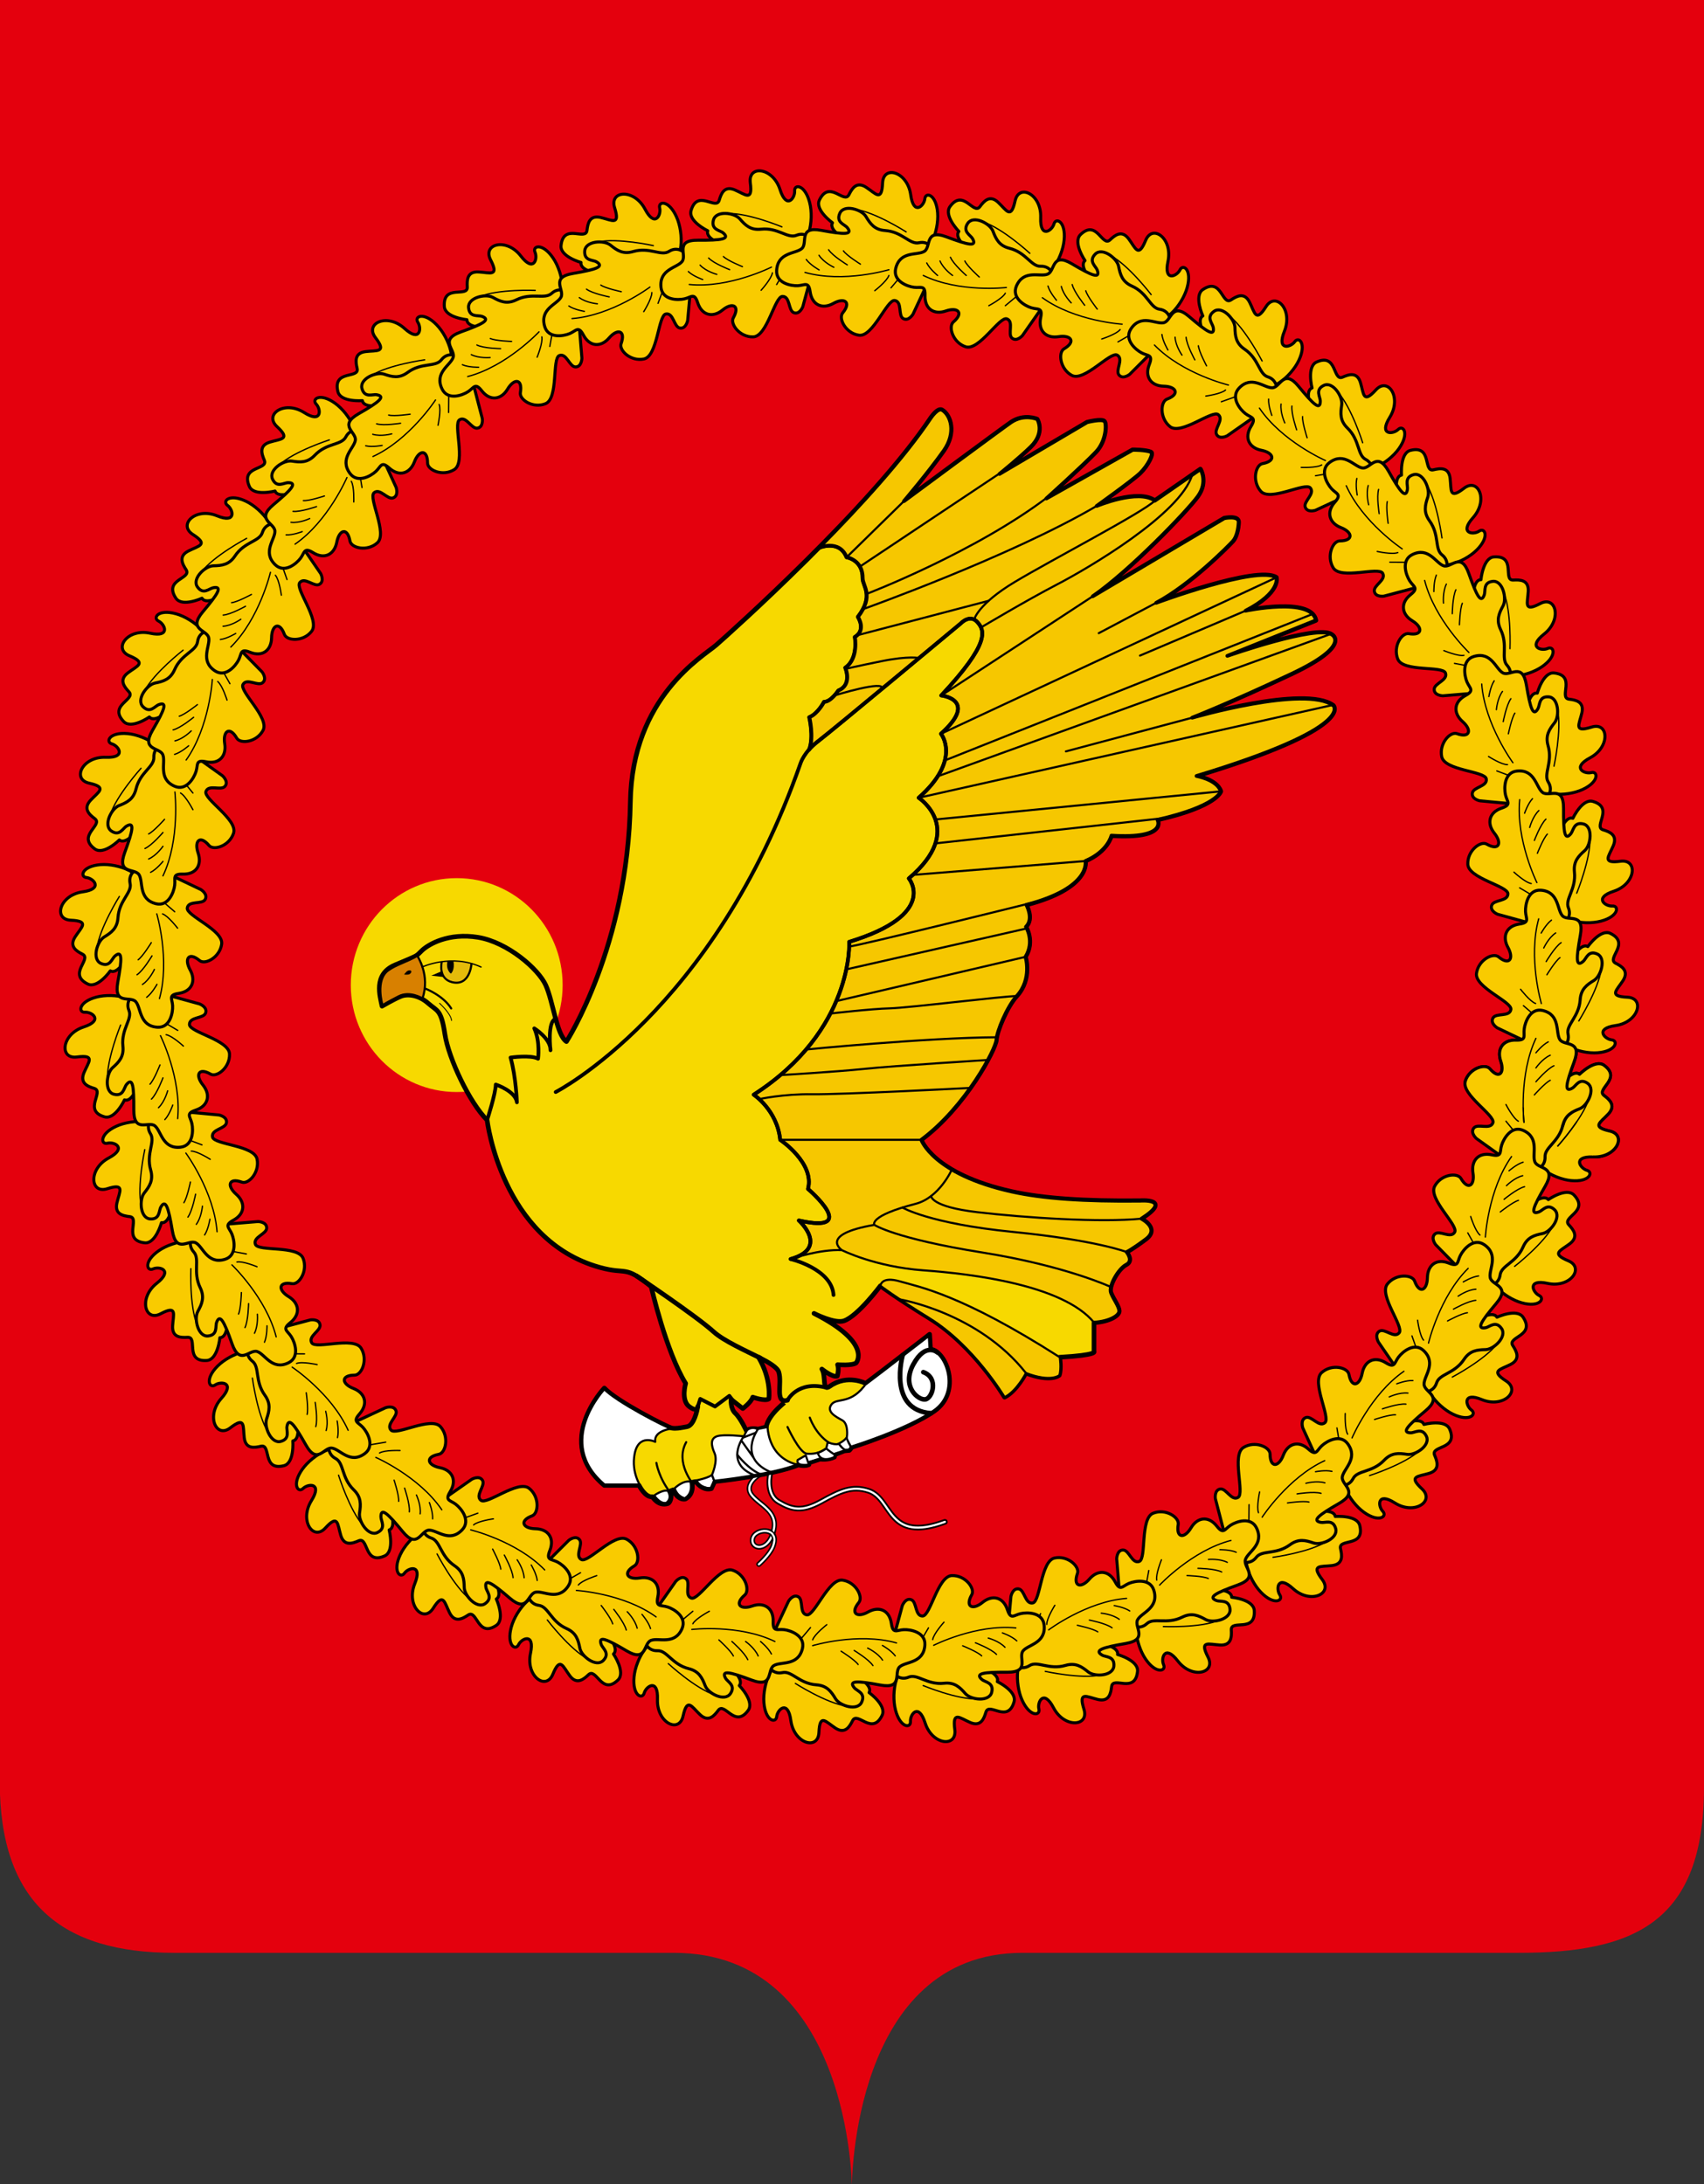 <svg xmlns="http://www.w3.org/2000/svg" xml:space="preserve" width="390" height="500"><rect width="100%" height="100%" fill="#333333" stroke="none"/><path d="M347.593 447.06H234.017c-39.047 0-39.047 53.38-39.047 53.38s-.391-53.38-40.707-53.38H39.85c-25.678 0-39.908-11.382-39.908-39.199V0H390v409.112c0 31.007-15.963 37.948-42.407 37.948z" fill="#E4000D"/><ellipse fill="#F7D900" cx="104.53" cy="225.514" rx="24.243" ry="24.485"/><path d="M305.134 161.494c-6.463-4.719-32.294 2.809-32.294 2.809s8.741-3.411 22.752-10.035c14.009-6.623 9.142-9.031 9.142-9.031-3.279-2.307-23.847 4.916-23.847 4.916l20.27-8.128c-.992-5.417-16.099-2.208-16.099-2.208 8.146-4.214 7.055-7.625 7.055-7.625-4.369-2.81-27.517 5.818-27.517 5.818 7.946-4.214 16.787-13.247 17.584-14.148.796-.905 1.224-2.684 1.292-4.317.062-1.607-3.279-.905-3.279-.905l-30.106 17.866c8.35-5.721 21.662-19.568 24.047-22.882 2.38-3.311.596-6.223.596-6.223l-10.434 7.228c-3.777-2.811-13.32 1.203-13.32 1.203s8.271-5.91 9.938-7.525c1.801-1.744 3.177-4.517 2.487-4.816-1.185-.513-4.176-.503-4.176-.503l-19.771 11.141s8.311-7.468 11.328-10.637c2.392-2.509 2.49-6.414 1.986-7.025-.547-.667-3.976.201-3.976.201l-20.071 11.841s4.574-3.688 7.154-6.221c3.377-3.313 1.493-6.323 1.493-6.323s-2.983-1.304-5.962.703c-1.771 1.192-24.541 18.064-24.541 18.064s5.564-6.535 9.103-11.546c2.918-4.134 1.627-8.125-.361-9.329-.971-.587-2.581 1.806-2.581 1.806-13.713 20.471-46.104 49.375-49.081 51.982-2.982 2.609-19.278 11.844-19.673 35.927-.549 33.118-14.628 54.871-14.628 54.871-2.216-1.402-3.059-9.21-4.746-12.926-1.69-3.711-8.745-9.83-15.5-10.939-6.756-1.102-11.329 1.606-12.818 3.011-1.489 1.406-.403.894-6.159 3.313-5.101 2.141-3.419 7.226-2.983 9.433 0 0 2.753-1.607 4.307-2.244 1.559-.634 4.105-.299 6.227 1.572 2.118 1.873 2.982 1.34 3.841 7.025.86 5.687 5.695 15.79 9.672 19.739 0 0 3.246 27.427 25.768 33.713 6.34 1.772 5.563-.664 11.79 4.415 0 0 3.378 14.854 7.881 22.143 0 0-1.124 3.816.796 5.287 1.516 1.163 1.876.491 1.96.155l.028-.155s-.005.064-.028.155c-.138.775-.841 4.166-2.425 4.465-1.789.333-2.515.464-3.44.333-.928-.136-12.719-6.158-15.501-9.167 0 0-11.79 12.372 0 22.276h7.948s1.391 2.809 3.045 2.609c0 0 1.324 2.278 3.576 1.54 0 0 1.061-.469.569-2.868l.59-.242c.528 1.268 1.595 2.263 2.749 2.103 0 0 2.178-.864 1.547-3.845l.938-.166c.729 1.071 2.101 2.034 3.544 1.602l.731-1.602s12.979-1.34 19.206-3.815c0 0 1.391.404 2.385-.067l-.067-.402 2.65-.872s1.787.272 3.246-.464l.068-.536 2.184-.868 1.159-.121s.384-.341.496-.684c0 0 12.584-3.882 18.942-8.295 6.36-4.415 2.788-13.779-.857-14.184l-.203-3.411s-10.918 8.465-14.632 11.237c0 0-4.176-2.204-8.218.672-1.833 1.305-.794-2.407-1.809-3.951 0 0 2.472 2.008 3.53 1.608 0 0 .465-1.537.067-2.608 0 0 3.311.267 4.241-.4 0 0 3.876-4.514-9.641-11.343 0 0 4.75 2.438 6.857 1.706 3.177-1.101 8.34-8.028 8.34-8.028s3.263 2.507 11.231 7.429c10.233 6.325 17.19 18.063 17.19 18.063 2.785-1.405 4.864-5.519 4.864-5.519 5.768 2.207 7.651.501 7.651.501.501-1.505.103-4.114.103-4.114 8.843-.501 7.849-1.304 7.849-1.304v-6.621c3.479-.203 5.862-1.612 5.765-2.712-.098-1.103-1.293-2.609-1.892-4.114-.594-1.503 1.69-5.521 3.479-6.427 1.786-.898.101-2.907.101-2.907s.994-.402 4.369-2.912c3.379-2.507-.992-4.714-.992-4.714 7.35-4.716-.301-4.119-.301-4.119-12.731.143-22.269-.511-29.403-2.1-18.014-4.023-20.67-11.841-20.67-11.841 10.236-7.629 17.085-20.854 17.19-22.883.098-1.907 2.414-7.571 4.672-10.035 3.577-3.913 1.981-8.974 1.981-8.974 2.189-3.549.098-6.883.098-6.883 1.887-1.804.103-5.015.103-5.015 15.004-3.916 13.514-10.039 13.514-10.039 5.168-2.208 5.962-5.82 5.962-5.82 13.017.805 10.534-3.612 10.534-3.612 13.708-3.112 14.505-6.522 14.505-6.522-.896-2.71-5.568-3.511-5.568-3.511 36.761-11.137 31.304-16.153 31.304-16.153zm-129.76 165.177-1.89.499s-2.024-.452-2.619.452c0 0-1.356-2.959-2.549-4.06-1.191-1.105-.994-3.213-.994-3.213l2.683 2.108s1.89-1.405 2.285-2.609c0 0 2.784 1.002 3.676.4 0 0 .694-4.413-2.39-9.576l.077.04c2.389 1.219 4.276 2.347 4.598 3.413.794 2.611-.992 7.227 1.986 6.429.002-.003-4.37 3.104-4.863 6.117z" fill="#F7D900" stroke="#000" stroke-linecap="round" stroke-linejoin="round" stroke-miterlimit="10" stroke-width="1.064"/><path d="m159.707 321.987.561-1.739 3.379 1.739 3.279-2.443.927 1.22" fill="none" stroke="#000" stroke-linecap="round" stroke-linejoin="round" stroke-miterlimit="10" stroke-width=".851"/><path d="M187.368 125.442s4.697-2.082 6.385 2.133c0 0 3.731.559 3.675 4.815-.021 1.797 2.684 3.931-1.09 8.838 0 0 1.987 3.003-.696 4.609 0 0 .896 4.917-2.187 7.026 0 0 1.688 3.912-1.587 5.219 0 0-1.688 2.606-3.282 2.606 0 0-1.391 2.712-3.376 3.516 0 0 1.093 4.458 0 7.345" fill="none" stroke="#000" stroke-linecap="round" stroke-linejoin="round" stroke-miterlimit="10" stroke-width=".879"/><path d="M111.487 256.425s1.974-6.117 1.98-8.142c0 0 4.507 1.475 4.838 4.072 0 0-.199-5.832-1.455-10.248 0 0 4.636-.667 6.295.269 0 0 .527-3.946-.863-6.956 0 0 3.775 2.34 3.711 5.016 0 0-.798-6.614 1.192-7.19" fill="none" stroke="#000" stroke-linecap="round" stroke-linejoin="round" stroke-miterlimit="10" stroke-width=".851"/><path d="M201.523 294.351s3.255 2.507 11.224 7.429c10.235 6.32 17.192 18.058 17.192 18.058 2.781-1.4 4.865-5.519 4.865-5.519 5.767 2.211 7.65.506 7.65.506.496-1.505.098-4.114.098-4.114-22.531-14.421-32.174-16.089-36.551-17.357-4.387-1.274-4.478.997-4.478.997z" fill="#F6C700" stroke="#000" stroke-linecap="round" stroke-linejoin="round" stroke-miterlimit="10" stroke-width=".479"/><path d="M250.404 302.787c3.479-.208 5.864-1.612 5.767-2.715-.104-1.101-1.295-2.606-1.894-4.114-.592-1.505 1.693-5.518 3.482-6.424 1.783-.903.098-2.907.098-2.907s.994-.402 4.371-2.912c3.38-2.507-.992-4.719-.992-4.719 7.351-4.716-.296-4.114-.296-4.114-12.735.143-22.272-.513-29.403-2.105-18.023-4.023-20.675-11.842-20.675-11.842 10.231-7.624 17.083-20.851 17.188-22.881.104-1.904 2.417-7.57 4.67-10.032 3.577-3.915 1.986-8.974 1.986-8.974 2.189-3.553.103-6.883.103-6.883 1.887-1.807.098-5.018.098-5.018 15.001-3.915 13.513-10.036 13.513-10.036 5.166-2.208 5.958-5.82 5.958-5.82 13.021.803 10.536-3.612 10.536-3.612 13.708-3.112 14.503-6.522 14.503-6.522-.888-2.71-5.564-3.511-5.564-3.511 36.766-11.139 31.3-16.158 31.3-16.158-6.461-4.716-32.292 2.811-32.292 2.811s8.741-3.412 22.752-10.038c14.009-6.619 9.142-9.029 9.142-9.029-3.277-2.309-23.845 4.915-23.845 4.915l20.268-8.127c-.99-5.418-16.096-2.208-16.096-2.208 8.146-4.212 7.057-7.627 7.057-7.627-4.371-2.806-27.524 5.821-27.524 5.821 7.951-4.213 16.792-13.246 17.587-14.149.796-.903 1.227-2.683 1.292-4.314.066-1.605-3.276-.904-3.276-.904l-30.109 17.863c8.347-5.72 21.662-19.567 24.047-22.88 2.38-3.312.594-6.222.594-6.222l-10.432 7.227c-3.775-2.811-13.313 1.203-13.313 1.203s8.271-5.911 9.938-7.527c1.799-1.744 3.177-4.515 2.483-4.816-1.19-.514-4.172-.502-4.172-.502l-19.775 11.139s8.309-7.466 11.326-10.637c2.395-2.509 2.492-6.414 1.991-7.024-.555-.667-3.978.202-3.978.202l-20.069 11.84s4.567-3.689 7.152-6.221c3.379-3.312 1.488-6.321 1.488-6.321s-2.977-1.308-5.958.702c-1.771 1.19-24.543 18.063-24.543 18.063s5.564-6.537 9.105-11.544c2.917-4.135 1.627-8.126-.359-9.33-.976-.587-2.583 1.807-2.583 1.807-6.212 9.271-16.257 20.272-25.657 29.778 0 0 4.693-2.082 6.383 2.135 0 0 3.729.559 3.675 4.816-.022 1.793 2.683 3.928-1.09 8.838 0 0 1.984 3.002-.699 4.608 0 0 .897 4.915-2.185 7.025 0 0 1.687 3.912-1.589 5.219 0 0-1.688 2.606-3.278 2.606 0 0-1.392 2.709-3.377 3.515 0 0 1.091 4.459 0 7.346l-.142.16c.55-.64 1.246-1.32 2.127-1.988 3.182-2.407 32.706-27.017 32.706-27.017s2.066-2.22 3.792-.28c1.723 1.94 2.913 4.819-8.281 16.792 0 0 8.677.937-.068 8.765 0 0 4.838 5.887-5.098 14.652 0 0 10.999 7.223-2.25 18.462 0 0 6.886 8.229-13.645 14.52 0 0 1.092 20.234-21.859 34.989 0 0 5.363 3.509 6.061 10.333 0 0 7.947 5.318 6.357 11.242 0 0 12.22 10.435-2.085 7.224 0 0 7.051 6.32-1.89 8.828 0 0 6.64-2.298 11.739-2.031 0 0 7.521 3.811 18.63 4.617 11.104.799 32.006 3.333 39.076 11.972z" fill="#F6C700"/><path d="M250.404 302.787c3.479-.208 5.864-1.612 5.767-2.715-.104-1.101-1.295-2.606-1.894-4.114-.592-1.505 1.693-5.518 3.482-6.424 1.783-.903.098-2.907.098-2.907s.994-.402 4.371-2.912c3.38-2.507-.992-4.719-.992-4.719 7.351-4.716-.296-4.114-.296-4.114-12.735.143-22.272-.513-29.403-2.105-18.023-4.023-20.675-11.842-20.675-11.842 10.231-7.624 17.083-20.851 17.188-22.881.104-1.904 2.417-7.57 4.67-10.032 3.577-3.915 1.986-8.974 1.986-8.974 2.189-3.553.103-6.883.103-6.883 1.887-1.807.098-5.018.098-5.018 15.001-3.915 13.513-10.036 13.513-10.036 5.166-2.208 5.958-5.82 5.958-5.82 13.021.803 10.536-3.612 10.536-3.612 13.708-3.112 14.503-6.522 14.503-6.522-.888-2.71-5.564-3.511-5.564-3.511 36.766-11.139 31.3-16.158 31.3-16.158-6.461-4.716-32.292 2.811-32.292 2.811s8.741-3.412 22.752-10.038c14.009-6.619 9.142-9.029 9.142-9.029-3.277-2.309-23.845 4.915-23.845 4.915l20.268-8.127c-.99-5.418-16.096-2.208-16.096-2.208 8.146-4.212 7.057-7.627 7.057-7.627-4.371-2.806-27.524 5.821-27.524 5.821 7.951-4.213 16.792-13.246 17.587-14.149.796-.903 1.227-2.683 1.292-4.314.066-1.605-3.276-.904-3.276-.904l-30.109 17.863c8.347-5.72 21.662-19.567 24.047-22.88 2.38-3.312.594-6.222.594-6.222l-10.432 7.227c-3.775-2.811-13.313 1.203-13.313 1.203s8.271-5.911 9.938-7.527c1.799-1.744 3.177-4.515 2.483-4.816-1.19-.514-4.172-.502-4.172-.502l-19.775 11.139s8.309-7.466 11.326-10.637c2.395-2.509 2.492-6.414 1.991-7.024-.555-.667-3.978.202-3.978.202l-20.069 11.84s4.567-3.689 7.152-6.221c3.379-3.312 1.488-6.321 1.488-6.321s-2.977-1.308-5.958.702c-1.771 1.19-24.543 18.063-24.543 18.063s5.564-6.537 9.105-11.544c2.917-4.135 1.627-8.126-.359-9.33-.976-.587-2.583 1.807-2.583 1.807-6.212 9.271-16.257 20.272-25.657 29.778 0 0 4.693-2.082 6.383 2.135 0 0 3.729.559 3.675 4.816-.022 1.793 2.683 3.928-1.09 8.838 0 0 1.984 3.002-.699 4.608 0 0 .897 4.915-2.185 7.025 0 0 1.687 3.912-1.589 5.219 0 0-1.688 2.606-3.278 2.606 0 0-1.392 2.709-3.377 3.515 0 0 1.091 4.459 0 7.346l-.142.16c.55-.64 1.246-1.32 2.127-1.988 3.182-2.407 32.706-27.017 32.706-27.017s2.066-2.22 3.792-.28c1.723 1.94 2.913 4.819-8.281 16.792 0 0 8.677.937-.068 8.765 0 0 4.838 5.887-5.098 14.652 0 0 10.999 7.223-2.25 18.462 0 0 6.886 8.229-13.645 14.52 0 0 1.092 20.234-21.859 34.989 0 0 5.363 3.509 6.061 10.333 0 0 7.947 5.318 6.357 11.242 0 0 12.22 10.435-2.085 7.224 0 0 7.051 6.32-1.89 8.828" fill="none" stroke="#000" stroke-linecap="round" stroke-linejoin="round" stroke-miterlimit="10" stroke-width=".851"/><path d="M180.953 288.228s6.642-2.298 11.742-2.031c0 0 7.519 3.811 18.629 4.617 11.108.8 32.011 3.334 39.08 11.968m-44.406-5.299s17.898 2.988 28.807 16.836m-42.11-28.122s-5.402-3.581 7.416-5.79c0 0-1.364-2.036 9.441-4.815 5.459-1.404 8.301-7.858 8.301-7.858" fill="none" stroke="#000" stroke-linecap="round" stroke-linejoin="round" stroke-miterlimit="10" stroke-width=".479"/><path d="M200.111 280.407s4.596 3.112 24.687 6.323c19.106 3.052 29.475 7.907 29.475 7.907m-47.724-18.199s6.079 3.667 25.254 5.578c19.177 1.905 26.054 4.61 26.054 4.61m-44.747-12.824s-.124 2.448 10.549 3.697c11.146 1.301 28.113 2.407 37.572 1.496m-82.658-18.056h32.289m-37.093-9.319s5.475-1.215 12.134-1.116c6.656.102 36.212-1.45 36.212-1.45m-43.542-2.927s12.631-.742 19.368-1.443c6.739-.704 28.174-2.025 28.174-2.025m-41.614-2.4s27.429-2.699 43.627-2.803m-38.069-5.432s9.455-1.09 13.631-1.187c4.172-.102 26.171-2.819 29.03-2.813m-41.345 1.168 43.332-10.142m-41.008 2.867 41.308-9.375m1.375-5.919s-39.949 9.928-42.019 10.064m14.554-16.394 39.502-3.18m-34.327-4.041 52.409-5.794m-52.409.324 65.325-6.443m-69.154 1.471 94.747-21.237m-32.152 2.906-28.898 7.712m-29.335 5.703 89.962-32.584m-88.327 28.947 84.152-33.508m-85.051 27.409 76.771-35.792m-31.218 17.895 24.167-10.268m-33.605 5.135 13.137-6.942m-49.182 21.206 34.675-22.71m-27.146 5.327s.796-3.516 9.344-8.634c8.543-5.119 29.052-15.765 32.011-18.57" fill="none" stroke="#000" stroke-linecap="round" stroke-linejoin="round" stroke-miterlimit="10" stroke-width=".479"/><path d="M224.534 143.639s10.446-6.23 17.405-9.844c6.955-3.61 28.255-16.058 30.919-25.086m-79.086 18.861 13.114-12.843m-10.069 14.977 32.577-21.729m-31.05 27.99s24.904-9.519 41.753-22.402m-42.587 25.894s33.639-11.99 53.492-23.627m-54.816 29.605 30.08-7.891m-32.692 15.579s2.131-.532 8.226-1.766c6.265-1.269 8.566-.705 8.566-.705m-19.368 8.56s11.64-3.622 10.87-1.521" fill="none" stroke="#000" stroke-linecap="round" stroke-linejoin="round" stroke-miterlimit="10" stroke-width=".479"/><path d="M95.517 218.829s3.018 4.496 1.171 9.732c0 0-2.88-1.803-5.445-.482-2.569 1.314-3.702 2.027-3.702 2.027s-1.739-5.793 1.34-7.974c1.898-1.342 4.025-1.815 6.636-3.303z" fill="#D88000" stroke="#000" stroke-linecap="round" stroke-linejoin="round" stroke-miterlimit="10" stroke-width=".479"/><path d="M150.233 334.897s.53 3.482 3.305 6.959m5.241-1.941s-4.372-5.018-1.723-9.769m-59.769-103.85s4.13 1.56 5.982 4.572" fill="none" stroke="#000" stroke-linecap="round" stroke-linejoin="round" stroke-miterlimit="10" stroke-width=".479"/><path d="M94.117 222.315c.112.215-.082.533-.424.713-.345.176-1.202.077-1.202.077s.464-.677.808-.855c.343-.178.711-.149.818.065z"/><path d="M100.609 229.685s2.593 2.354 2.747 3.938" fill="none" stroke="#000" stroke-linecap="round" stroke-linejoin="round" stroke-miterlimit="10" stroke-width=".2"/><path d="M177.676 350.315c.744-3.394-1.391-5.136-3.273-6.666-.75-.61-1.455-1.187-1.93-1.816-.323-.437-.441-.871-.357-1.328.228-1.241 1.805-2.266 1.818-2.278l.167-.104-.629-1.02-.167.108c-.082.047-2.037 1.293-2.361 3.07-.146.798.048 1.565.576 2.273.565.756 1.331 1.375 2.139 2.034 1.844 1.498 3.436 2.798 2.851 5.467l-.031.135a3.232 3.232 0 0 0-1.467-.326c-.434 0-.878.072-1.287.21-1.178.393-1.963 1.227-2.093 2.243-.154 1.202.548 2.187 1.713 2.389.138.027.278.04.42.04 1.048 0 2.062-.634 2.813-1.73a4.647 4.647 0 0 1-.214.745c-.648 1.772-3.047 3.872-3.063 3.885-.021.022-.212.17-.227.417-.009.108.02.274.186.444.165.163.329.2.44.2a.547.547 0 0 0 .367-.141c.11-.091 2.664-2.32 3.418-4.386.459-1.253.453-2.288-.02-3.075.079-.25.149-.519.211-.79zm-4.859 2.157c.068-.538.549-1.01 1.284-1.251.291-.099.604-.15.904-.15.433 0 .828.104 1.104.296-.653 1.607-1.624 2.179-2.33 2.179-.077 0-.152-.007-.229-.02-.526-.091-.803-.496-.733-1.054z"/><path d="M173.619 337.724s-3.372 2.127-1.622 4.469c1.752 2.337 6.044 3.675 5.097 7.994-1.135 5.183-5.172 4.561-4.87 2.204.334-2.574 6.396-3.045 4.705 1.582-.712 1.939-3.246 4.144-3.246 4.144" fill="none" stroke="#FFF" stroke-linecap="round" stroke-linejoin="round" stroke-miterlimit="10" stroke-width=".479"/><path d="M210.085 350.115c-4.221 0-5.955-2.508-7.536-4.801-1.095-1.589-2.134-3.087-3.902-3.652-3.665-1.18-6.275.104-10.568 2.473-4.446 2.446-6.899 1.92-10.129-.008-3.25-1.937-2.079-6.829-2.025-7.036l.771.195c-.012.044-1.078 4.519 1.657 6.147 3.04 1.809 5.212 2.273 9.348-.01 4.485-2.465 7.216-3.798 11.189-2.53 2.025.652 3.186 2.335 4.31 3.964 2.146 3.1 4.362 6.306 12.922 3.159 0 0 .391-.106.496.198.174.481-.225.561-.225.561-2.586.948-4.642 1.34-6.308 1.34z" fill="none" stroke="#000" stroke-linecap="round" stroke-linejoin="round" stroke-miterlimit="10" stroke-width=".479"/><path d="M176.31 337.188s-1.188 4.783 1.84 6.594c3.033 1.804 5.366 2.404 9.739 0 4.373-2.412 7.044-3.736 10.88-2.502 5.613 1.796 4.122 12.034 17.486 7.115" fill="none" stroke="#FFF" stroke-linecap="round" stroke-linejoin="round" stroke-miterlimit="10" stroke-width=".479"/><path d="M180.239 320.551s2.326-4.578 8.876-2.88" fill="none" stroke="#000" stroke-linecap="round" stroke-linejoin="round" stroke-miterlimit="10" stroke-width=".879"/><path d="M149.737 342.358s1.802-1.333 3.071-1.088l1.599-.565s1.86-1.861 3.608-1.523c0 0 3.956-.671 4.941-1.542l.463 1.209s-.136 1.202-.602 1.938c0 0-2.948-.197-3.345-1.871l-1.458.269s.764 2.505-1.223 3.808c0 0-1.657-.197-2.386-2.288l-1.599.565s1.201 1.59-.288 2.759c.002 0-1.193.54-2.781-1.671zm42.022-11.75s1.902-.92 2.096-1.762c0 0 .145 1.019.582 1.762.439.743.376.973-.057 1.429-.43.457-1.485-.247-2.004-1.002-.511-.752-.617-.427-.617-.427z" fill="#FFF" stroke="#000" stroke-linecap="round" stroke-linejoin="round" stroke-miterlimit="10" stroke-width=".479"/><path d="M159.678 322.143c.023-.091.028-.156.028-.156l-.028.156z" fill="#F7D900" stroke="#000" stroke-linecap="round" stroke-linejoin="round" stroke-miterlimit="10" stroke-width=".879"/><path d="M145.676 292.098s13.699 9.186 17.671 12.799c2.242 2.036 7.227 4.28 10.601 5.965" fill="none" stroke="#000" stroke-linecap="round" stroke-linejoin="round" stroke-miterlimit="10" stroke-width="1.064"/><path d="M101.179 220.149s-1.049 2.647 1.232 4.256c2.284 1.611 4.484-.115 4.925-1.499.438-1.387.564-2.335.564-2.335s-3.249-.936-6.721-.422z" fill="#E5BB0A"/><path d="M96.615 221.381s6.654-3.134 13.479 0" fill="none" stroke="#000" stroke-linecap="round" stroke-linejoin="round" stroke-miterlimit="10" stroke-width=".3"/><path d="m101.093 222.345-2.376 1.007 2.941.326zm1.319-2.318c-.428 2.105.792 2.863.792 2.863s.962-.757.566-2.901l-1.358.038z"/><path d="M101.084 220.317s-.847 3.74 2.386 4.531c4.107 1.003 4.431-4.166 4.431-4.166" fill="none" stroke="#000" stroke-linecap="round" stroke-linejoin="round" stroke-miterlimit="10" stroke-width=".479"/><path d="M138.312 317.774s-12.074 12.678 0 22.276h8.177s-2.55-3.5-.942-8.29c0 0 1.025-3.384 4.419-1.676 0 0-.726-2.476 3.845-3.146.002 0-12.121-5.269-15.499-9.164zm59.934-1.056 14.518-11.254.347 3.582s3.731.73 4.206 7.14c.379 5.166-4.455 7.508-4.455 7.508s-10.898 5.819-17.984 7.661c0 0-.909-1.178-.992-2.824-.086-1.651.032-2.692-1.349-3.517-1.38-.832-3.215-2.006-2.385-3.248.833-1.253 2.808-1.207 3.506-1.454.701-.24 3.019-1.155 4.588-3.594zm-15.247 18.708c-6.306-1.291-7.199-6.341-7.312-8.485l-2.356.456c-1.589-.822-2.66.592-2.66.592l-.435.817s-4.636-.531-6.159 0c-1.523.541-1.322 2.078-.527 3.882.792 1.809-.593 4.951-.593 4.951l.593 1.542s13.449-1.389 18.472-3.539l.977-.216z" fill="#FFF"/><path d="M157.253 326.605c-1.789.333-2.515.467-3.44.333-.928-.134-12.719-6.158-15.501-9.164 0 0-11.79 12.372 0 22.276h7.948s1.391 2.809 3.045 2.609c0 0 1.324 2.275 3.576 1.537 0 0 1.061-.466.569-2.865l.59-.244c.366 1.12 1.608 2.263 2.752 2.105 0 0 2.175-.869 1.544-3.85l.938-.161c.563.869 2.044 2.049 3.544 1.602l.731-1.602s12.979-1.34 19.206-3.815c0 0 1.393.402 2.385-.067l-.064-.402 2.647-.871s1.787.271 3.246-.467l.068-.538 2.184-.866 1.159-.119s.384-.346.496-.687c0 0 12.584-3.879 18.942-8.292 6.36-4.42 2.788-13.784-.857-14.184l-.203-3.416s-10.918 8.465-14.632 11.242c0 0-4.176-2.209-8.218.672" fill="none" stroke="#000" stroke-linecap="round" stroke-linejoin="round" stroke-miterlimit="10" stroke-width=".879"/><path d="M206.601 310.225s-3.544 12.579 6.509 13.308" fill="none" stroke="#000" stroke-linecap="round" stroke-linejoin="round" stroke-miterlimit="10" stroke-width="1.064"/><path d="M214.583 309.638s-2.705-2.488-5.532 2.685c-2.827 5.163 1.161 8.327 2.769 8.026 1.604-.299 3.066-4.919-.496-6.224" fill="none" stroke="#000" stroke-linecap="round" stroke-linejoin="round" stroke-miterlimit="10" stroke-width="1.064"/><path d="M173.484 327.17s-4.928 6.673 3.165 9.943m-6.413-8.306s-4.773 6.347 2.745 9.03m-3.324-8.083 2.853 4.011" fill="none" stroke="#000" stroke-linecap="round" stroke-linejoin="round" stroke-miterlimit="10" stroke-width=".479"/><path d="M168.742 333.024s2.646 3.507 5.582 4.569m-1.343-9.604-2.963 1.14m-15.611-2.146s-4.835.224-4.439 3.102c0 0-3.772-1.942-4.701 2.675-.927 4.612 1.65 7.949 1.65 7.949m28.741-15.01s-.566 8.107 7.341 9.727m-19.45 3.756-.593-1.542s1.385-3.142.593-4.951c-.795-1.804-.996-3.341.527-3.882 1.523-.531 6.159 0 6.159 0l.861-1.636" fill="none" stroke="#000" stroke-linecap="round" stroke-linejoin="round" stroke-miterlimit="10" stroke-width=".479"/><path d="m184.93 334.498-.674-1.846s2.321.286 2.926-.089c0 0 .327.893.614 1.043l-2.866.892zm4.517-4.352-.332 1.409 1.465 1.15 2.522-.859-1.073-1.286c0 .006-1.322.261-2.582-.414z" fill="#FFF"/><path d="M185.338 324.529s1.242 3.7 4.38 5.738" fill="none" stroke="#000" stroke-linecap="round" stroke-linejoin="round" stroke-miterlimit="10" stroke-width=".479"/><path d="m184.412 333.177.729 2.123s-3.046.486-2.583-1.061l1.854-1.062zm2.757-.609s.39 2.517 3.801.992l.067-.536s-1.689-1.1-1.923-1.468c.001 0-1.156.839-1.945 1.012z" fill="#FFF" stroke="#000" stroke-linecap="round" stroke-linejoin="round" stroke-miterlimit="10" stroke-width=".479"/><path d="M180.239 326.671s2.749 6 4.439 6.118c1.146.084 2.848.032 4.437-1.234l.332-1.409s1.391.696 2.582.419c0 0 .925 1.489 1.987 1.506l.86-.718s-1.124-1.807-1.061-2.206c.068-.4.398-3.208-1.058-4.014-1.457-.807-3.71-1.942-2.451-3.613 1.259-1.673 4.53.251 8.096-5.025" fill="none" stroke="#000" stroke-linecap="round" stroke-linejoin="round" stroke-miterlimit="10" stroke-width=".479"/><path d="M176.276 350.315s.621.18 1.09 1.02m-1.09-.097s.666.457.544 1.486" fill="none" stroke="#000" stroke-linecap="round" stroke-linejoin="round" stroke-miterlimit="10" stroke-width=".32"/><path d="M127.183 249.999s36.164-18.462 56.036-75.257c0 0 .794-2.61 3.974-5.02 3.183-2.408 32.705-27.016 32.705-27.016s2.072-2.217 3.795-.278c1.723 1.94 2.911 4.815-8.278 16.79 0 0 8.67.937-.068 8.764 0 0 4.833 5.887-5.1 14.652 0 0 10.998 7.225-2.253 18.464 0 0 6.891 8.231-13.647 14.519 0 0 1.1 20.237-21.856 34.99 0 0 5.366 3.512 6.063 10.338 0 0 7.947 5.315 6.355 11.234 0 0 12.225 10.438-2.088 7.227 0 0 7.056 6.325-1.887 8.828 0 0 9.452 2.216 9.837 8.233" fill="none" stroke="#000" stroke-linecap="round" stroke-linejoin="round" stroke-miterlimit="10" stroke-width=".851"/><path d="M356.945 248.645s2.981-4.012 4.572-2.705c0 0 3.577-3.564 5.613-2.059 4.188 3.098-1.989 5.421 0 6.922 1.217.926 2.78 2.261.97 4.215-1.811 1.955-3.949 2.955.32 3.915 4.021.906 1.539 6.123-3.775 5.923-4.86-.183-2.981 2.621-1.442 3.063 1.54.447.602 2.754-3.626 2.353-4.218-.4-9.784-3.966-8.096-6.671 1.686-2.714 5.464-14.956 5.464-14.956z" fill="#F9CB00" stroke="#000" stroke-linecap="round" stroke-linejoin="round" stroke-miterlimit="10" stroke-width=".692"/><path d="M356.546 262.346s5.68-6.291 7.087-10.744" fill="none" stroke="#000" stroke-linecap="round" stroke-linejoin="round" stroke-miterlimit="10" stroke-width=".3"/><path d="m346.067 266.46-8.147-5.817s-1.49-1.311-.599-2.411c.897-1.104 3.775.501 4.369-1.202.599-1.708-7.331-6.446-6.321-9.539.958-2.959 4.569-4.066 5.63-2.807 2.084 2.478 3.424 1.001 2.485-1.755-.917-2.672.394-4.919 3.523-4.818 2.441.078 1.64-.954 1.84-2.559.198-1.607 1.451-4.911 4.271-4.214 4.073 1.003 2.881 5.018 3.873 6.623.997 1.605 5.168 0 3.284 5.117-1.892 5.119-2.297 7.118-.398 6.023.818-.474 1.583-2.408 3.475-1.105 1.887 1.307 0 5.119-1.788 5.817-1.789.708-3.292 1.429-3.873 3.815-.943 3.865-4.177 5.013-4.071 7.224.098 2.209-1.991 3.815-5.269 2.715l-2.284-1.107z" fill="#F9CB00" stroke="#000" stroke-linecap="round" stroke-linejoin="round" stroke-miterlimit="10" stroke-width=".692"/><path d="M348.798 256.917s-1.241-10.83 2.732-19.207m-.362 12.948s2.451-2.774 3.644-3.347m-3.281.335s2.533-2.961 4.127-3.665m-4.127.502s1.438-2.107 3.281-2.913m-3.281-.549s1.438-1.808 2.826-2.509m-9.684 14.347s1.64 3.164 2.832 3.817m-2.832.001 2.336 2.86" fill="none" stroke="#000" stroke-linecap="round" stroke-linejoin="round" stroke-miterlimit="10" stroke-width=".3"/><path d="M349.405 276.493s3.623-3.436 4.963-1.869c0 0 4.137-2.88 5.881-1.042 3.595 3.781-2.886 4.985-1.188 6.819 1.041 1.121 2.349 2.709.228 4.321-2.116 1.606-4.396 2.219-.352 3.912 3.807 1.594.462 6.296-4.736 5.166-4.762-1.034-3.389 2.061-1.949 2.764 1.438.713.112 2.821-3.974 1.683-4.091-1.138-8.96-5.622-6.827-7.991 2.128-2.366 7.954-13.763 7.954-13.763z" fill="#F9CB00" stroke="#000" stroke-linecap="round" stroke-linejoin="round" stroke-miterlimit="10" stroke-width=".692"/><path d="M346.658 289.909s6.671-5.193 8.826-9.336" fill="none" stroke="#000" stroke-linecap="round" stroke-linejoin="round" stroke-miterlimit="10" stroke-width=".3"/><path d="m335.625 292.125-7.023-7.162s-1.241-1.543-.173-2.473c1.072-.93 3.631 1.155 4.513-.419.88-1.577-6.111-7.634-4.589-10.499 1.454-2.75 5.2-3.204 6.023-1.782 1.63 2.806 3.206 1.587 2.749-1.291-.439-2.794 1.239-4.773 4.306-4.126 2.388.506 1.779-.649 2.248-2.199.474-1.545 2.274-4.578 4.934-3.398 3.836 1.698 1.972 5.444 2.678 7.202.701 1.752 5.09.903 2.346 5.612-2.739 4.714-3.479 6.61-1.427 5.861.892-.323 1.981-2.09 3.614-.478 1.637 1.618-.877 5.044-2.759 5.419-1.882.377-3.487.822-4.472 3.075-1.596 3.638-4.976 4.21-5.254 6.402-.281 2.194-2.614 3.406-5.652 1.74l-2.062-1.484z" fill="#F9CB00" stroke="#000" stroke-linecap="round" stroke-linejoin="round" stroke-miterlimit="10" stroke-width=".692"/><path d="M339.96 283.203s.635-10.879 5.991-18.434m-2.579 12.686s2.883-2.3 4.158-2.655m-3.286-.245s3.003-2.478 4.689-2.885m-4.147-.227s1.786-1.824 3.727-2.293m-3.134-1.12s1.73-1.523 3.221-1.977m-12.007 12.436s1.07 3.401 2.135 4.255m-2.79-.501 1.809 3.228" fill="none" stroke="#000" stroke-linecap="round" stroke-linejoin="round" stroke-miterlimit="10" stroke-width=".3"/><path d="M337.404 302.52s4.162-2.745 5.212-.97c0 0 4.567-2.112 5.978.005 2.888 4.361-3.702 4.408-2.346 6.506.828 1.288 1.845 3.085-.521 4.297-2.365 1.214-4.706 1.414-1.02 3.791 3.476 2.241-.628 6.284-5.557 4.26-4.503-1.855-3.687 1.434-2.387 2.384 1.292.948-.374 2.791-4.208.958-3.829-1.838-7.854-7.108-5.352-9.07 2.506-1.964 10.201-12.161 10.201-12.161z" fill="#F9CB00" stroke="#000" stroke-linecap="round" stroke-linejoin="round" stroke-miterlimit="10" stroke-width=".692"/><path d="M332.395 315.25s7.465-3.946 10.297-7.646" fill="none" stroke="#000" stroke-linecap="round" stroke-linejoin="round" stroke-miterlimit="10" stroke-width=".3"/><path d="m321.155 315.499-5.688-8.283s-.963-1.745.254-2.473c1.214-.728 3.379 1.777 4.516.377 1.139-1.399-4.704-8.584-2.715-11.143 1.906-2.445 5.676-2.241 6.246-.693 1.111 3.048 2.878 2.125 2.927-.79.047-2.826 2.035-4.484 4.946-3.31 2.263.914 1.859-.33 2.592-1.767.727-1.443 3.028-4.114 5.442-2.49 3.491 2.352 1.009 5.711 1.396 7.566.388 1.849 4.854 1.785 1.346 5.938-3.506 4.158-4.564 5.898-2.409 5.523.931-.163 2.314-1.72 3.641.16 1.335 1.88-1.732 4.81-3.652 4.852-1.916.042-3.575.203-4.932 2.249-2.189 3.3-5.62 3.27-6.272 5.38-.655 2.108-3.162 2.895-5.869.731l-1.769-1.827z" fill="#F9CB00" stroke="#000" stroke-linecap="round" stroke-linejoin="round" stroke-miterlimit="10" stroke-width=".692"/><path d="M326.946 307.473s2.505-10.605 9.075-17.106m-4.721 12.044s3.235-1.764 4.552-1.885m-3.193-.822s3.382-1.908 5.112-2.017m-4.045-.95s2.07-1.483 4.069-1.604m-2.895-1.654s1.969-1.199 3.514-1.377m-13.963 10.134s.465 3.542 1.366 4.566m-2.659-.98 1.227 3.495" fill="none" stroke="#000" stroke-linecap="round" stroke-linejoin="round" stroke-miterlimit="10" stroke-width=".3"/><path d="M320.59 326.139s4.569-1.972 5.3-.042c0 0 4.867-1.276 5.884 1.054 2.095 4.791-4.403 3.69-3.428 5.998.599 1.409 1.287 3.361-1.249 4.139-2.539.779-4.882.563-1.656 3.554 3.037 2.811-1.696 6.081-6.2 3.218-4.124-2.614-3.883.765-2.764 1.925 1.109 1.17-.853 2.69-4.308.212-3.453-2.482-6.515-8.376-3.712-9.872 2.801-1.492 12.133-10.186 12.133-10.186z" fill="#F9CB00" stroke="#000" stroke-linecap="round" stroke-linejoin="round" stroke-miterlimit="10" stroke-width=".692"/><path d="M313.464 337.8s8.034-2.582 11.461-5.728" fill="none" stroke="#000" stroke-linecap="round" stroke-linejoin="round" stroke-miterlimit="10" stroke-width=".3"/><path d="m302.356 336.067-4.176-9.154s-.646-1.883.675-2.389c1.321-.501 3.022 2.342 4.383 1.167 1.361-1.175-3.154-9.282-.757-11.449 2.297-2.081 5.97-1.214 6.261.408.578 3.195 2.479 2.601 3.022-.265.535-2.776 2.783-4.057 5.439-2.391 2.079 1.303 1.896 0 2.863-1.288.968-1.291 3.685-3.518 5.781-1.496 3.033 2.93.013 5.802.078 7.695.066 1.893 4.479 2.608.306 6.089-4.169 3.477-5.51 5.007-3.323 5.015.948 0 2.571-1.283 3.558.795.992 2.085-2.536 4.435-4.433 4.139-1.894-.293-3.553-.427-5.241 1.348-2.729 2.865-6.099 2.238-7.101 4.198-1.01 1.962-3.614 2.298-5.909-.313l-1.426-2.109z" fill="#F9CB00" stroke="#000" stroke-linecap="round" stroke-linejoin="round" stroke-miterlimit="10" stroke-width=".692"/><path d="M309.445 329.182s4.278-10.003 11.873-15.255m-6.722 11.032s3.489-1.163 4.807-1.062m-3.004-1.367s3.661-1.281 5.386-1.086m-3.825-1.651s2.297-1.093 4.286-.867m-2.565-2.129s2.141-.834 3.692-.741m-15.492 7.536s-.145 3.561.56 4.729m-2.451-1.429.606 3.657" fill="none" stroke="#000" stroke-linecap="round" stroke-linejoin="round" stroke-miterlimit="10" stroke-width=".3"/><path d="M300.379 346.277s4.836-1.138 5.225.891c0 0 5.009-.402 5.612 2.07 1.231 5.089-4.975 2.863-4.408 5.304.345 1.495.689 3.534-1.945 3.862-2.631.318-4.898-.304-2.24 3.203 2.512 3.305-2.715 5.689-6.661 2.088-3.611-3.302-3.951.069-3.052 1.412.895 1.34-1.298 2.497-4.276-.553-2.981-3.053-4.976-9.391-1.955-10.371 3.017-.976 13.7-7.906 13.7-7.906z" fill="#F9CB00" stroke="#000" stroke-linecap="round" stroke-linejoin="round" stroke-miterlimit="10" stroke-width=".692"/><path d="M291.355 356.515s8.354-1.135 12.267-3.63" fill="none" stroke="#000" stroke-linecap="round" stroke-linejoin="round" stroke-miterlimit="10" stroke-width=".3"/><path d="m280.707 352.857-2.534-9.741s-.313-1.969 1.077-2.236c1.386-.262 2.571 2.838 4.113 1.917 1.547-.923-1.516-9.694 1.217-11.412 2.622-1.641 6.097-.146 6.104 1.505.022 3.25 1.992 2.991 3.025.264 1.002-2.639 3.431-3.51 5.767-1.399 1.82 1.646 1.862.333 3.037-.768 1.173-1.101 4.237-2.816 5.955-.454 2.48 3.416-.992 5.716-1.251 7.589-.257 1.873 3.961 3.356-.743 6.048-4.703 2.698-6.287 3.964-4.134 4.354.929.17 2.751-.814 3.364 1.412.618 2.224-3.26 3.922-5.072 3.294-1.815-.62-3.431-1.039-5.396.41-3.182 2.347-6.393 1.135-7.72 2.89-1.329 1.76-3.948 1.629-5.762-1.35l-1.047-2.323z" fill="#F9CB00" stroke="#000" stroke-linecap="round" stroke-linejoin="round" stroke-miterlimit="10" stroke-width=".692"/><path d="M288.873 347.324s5.94-9.104 14.322-12.942m-8.519 9.686s3.641-.533 4.916-.2m-2.724-1.875s3.824-.622 5.491-.125m-3.478-2.296s2.441-.679 4.359-.101m-2.157-2.55s2.255-.446 3.765-.083m-16.552 4.701s-.756 3.487-.262 4.763m-2.167-1.841-.032 3.709" fill="none" stroke="#000" stroke-linecap="round" stroke-linejoin="round" stroke-miterlimit="10" stroke-width=".3"/><path d="M276.904 363.868s4.961-.274 4.997 1.794c0 0 5 .479 5.163 3.021.35 5.232-5.385 1.945-5.253 4.453.09 1.53.08 3.599-2.571 3.455-2.646-.143-4.774-1.158-2.759 2.767 1.901 3.695-3.655 5.126-6.915.881-2.988-3.88-3.907-.62-3.252.858.649 1.481-1.706 2.238-4.12-1.288-2.407-3.527-3.284-10.121-.142-10.561 3.143-.433 14.852-5.38 14.852-5.38z" fill="#F9CB00" stroke="#000" stroke-linecap="round" stroke-linejoin="round" stroke-miterlimit="10" stroke-width=".692"/><path d="M266.262 372.365s8.418.348 12.702-1.424" fill="none" stroke="#000" stroke-linecap="round" stroke-linejoin="round" stroke-miterlimit="10" stroke-width=".3"/><path d="m256.405 366.898-.823-10.045s.029-1.994 1.439-2.011c1.415-.02 2.048 3.245 3.729 2.613 1.677-.639.174-9.817 3.16-11.027 2.866-1.158 6.025.925 5.754 2.552-.54 3.204 1.439 3.297 2.93.79 1.435-2.421 3.983-2.849 5.919-.366 1.508 1.942 1.776.654 3.125-.222 1.344-.878 4.652-2.031 5.938.598 1.86 3.798-1.952 5.452-2.531 7.25-.581 1.805 3.323 3.999-1.773 5.827-5.098 1.836-6.874 2.804-4.824 3.566.89.329 2.852-.318 3.074 1.978.223 2.3-3.886 3.292-5.564 2.361-1.684-.933-3.198-1.631-5.385-.548-3.536 1.755-6.488-.005-8.096 1.494-1.61 1.498-4.171.91-5.444-2.335l-.628-2.475z" fill="#F9CB00" stroke="#000" stroke-linecap="round" stroke-linejoin="round" stroke-miterlimit="10" stroke-width=".692"/><path d="M265.4 362.875s7.414-7.92 16.323-10.225m-10.051 8.043s3.67.106 4.872.662m-2.36-2.322s3.876.059 5.433.834m-3.033-2.868s2.526-.234 4.31.667m-1.686-2.894s2.299-.047 3.727.58m-17.112 1.731s-1.344 3.302-1.073 4.642m-1.823-2.191-.667 3.645" fill="none" stroke="#000" stroke-linecap="round" stroke-linejoin="round" stroke-miterlimit="10" stroke-width=".3"/><path d="M251.173 376.121s4.929.6 4.608 2.644c0 0 4.839 1.345 4.572 3.879-.563 5.21-5.643.973-5.94 3.465-.179 1.525-.542 3.559-3.133 2.949-2.578-.605-4.503-1.975-3.193 2.244 1.244 3.974-4.479 4.407-6.962-.341-2.274-4.349-3.738-1.298-3.35.274.388 1.567-2.063 1.898-3.829-1.997-1.767-3.897-1.493-10.541 1.676-10.42 3.165.119 15.551-2.697 15.551-2.697z" fill="#F9CB00" stroke="#000" stroke-linecap="round" stroke-linejoin="round" stroke-miterlimit="10" stroke-width=".692"/><path d="M239.229 382.624s8.228 1.821 12.758.82" fill="none" stroke="#000" stroke-linecap="round" stroke-linejoin="round" stroke-miterlimit="10" stroke-width=".3"/><path d="m230.459 375.509.916-10.037s.374-1.952 1.77-1.726c1.396.235 1.459 3.552 3.221 3.221 1.757-.325 1.854-9.63 5.007-10.296 3.018-.642 5.776 1.964 5.227 3.521-1.085 3.058.853 3.495 2.749 1.288 1.83-2.132 4.415-2.104 5.892.684 1.158 2.169 1.64.952 3.113.328 1.476-.629 4.936-1.185 5.749 1.631 1.178 4.062-2.861 5.025-3.738 6.696-.88 1.673 2.58 4.523-2.752 5.427-5.331.91-7.25 1.554-5.36 2.663.818.479 2.861.19 2.686 2.493-.177 2.303-4.389 2.559-5.887 1.345-1.493-1.214-2.864-2.169-5.21-1.485-3.782 1.108-6.385-1.14-8.228.052-1.842 1.19-4.262.168-4.958-3.255l-.197-2.55z" fill="#F9CB00" stroke="#000" stroke-linecap="round" stroke-linejoin="round" stroke-miterlimit="10" stroke-width=".692"/><path d="M240.009 373.125s8.659-6.498 17.838-7.211m-11.279 6.159s3.599.753 4.684 1.508m-1.926-2.702s3.805.738 5.2 1.777m-2.487-3.352s2.526.203 4.132 1.409m-1.166-3.146s2.27.36 3.563 1.227m-17.142-1.299s-1.894 3.016-1.854 4.383m-1.415-2.475-1.288 3.47" fill="none" stroke="#000" stroke-linecap="round" stroke-linejoin="round" stroke-miterlimit="10" stroke-width=".3"/><path d="M224.172 381.565s4.758 1.454 4.086 3.408c0 0 4.532 2.182 3.831 4.627-1.449 5.032-5.721-.035-6.443 2.367-.44 1.471-1.151 3.411-3.59 2.359-2.441-1.049-4.101-2.737-3.526 1.646.53 4.126-5.173 3.556-6.8-1.558-1.496-4.677-3.465-1.935-3.348-.315.109 1.608-2.358 1.5-3.431-2.639-1.073-4.149.342-10.647 3.438-9.968 3.104.675 15.783.073 15.783.073z" fill="#F9CB00" stroke="#000" stroke-linecap="round" stroke-linejoin="round" stroke-miterlimit="10" stroke-width=".692"/><path d="M211.292 385.877s7.787 3.238 12.42 3.048" fill="none" stroke="#000" stroke-linecap="round" stroke-linejoin="round" stroke-miterlimit="10" stroke-width=".3"/><path d="m203.878 377.331 2.629-9.725s.699-1.858 2.036-1.389c1.337.472.823 3.756 2.614 3.739 1.791-.02 3.487-9.161 6.705-9.262 3.086-.101 5.354 2.949 4.545 4.381-1.598 2.823.234 3.593 2.48 1.757 2.172-1.779 4.711-1.306 5.687 1.7.765 2.345 1.453 1.229 3.013.872 1.562-.363 5.067-.301 5.381 2.611.457 4.213-3.681 4.455-4.836 5.94-1.156 1.498 1.767 4.906-3.639 4.864-5.407-.042-7.409.259-5.737 1.686.721.61 2.785.682 2.216 2.922-.564 2.236-4.762 1.748-6.023.291-1.271-1.453-2.453-2.636-4.877-2.374-3.917.43-6.094-2.243-8.115-1.395-2.023.852-4.228-.583-4.322-4.072l.243-2.546z" fill="#F9CB00" stroke="#000" stroke-linecap="round" stroke-linejoin="round" stroke-miterlimit="10" stroke-width=".692"/><path d="M213.692 376.661s9.649-4.884 18.806-3.979m-12.169 4.09s3.416 1.372 4.354 2.308m-1.43-2.999s3.619 1.395 4.818 2.661m-1.878-3.734s2.456.642 3.829 2.11m-.605-3.303s2.175.751 3.301 1.829m-16.666-4.281s-2.378 2.633-2.578 3.988m-.968-2.69-1.864 3.201" fill="none" stroke="#000" stroke-linecap="round" stroke-linejoin="round" stroke-miterlimit="10" stroke-width=".3"/><path d="M195.468 383.404s4.432 2.266 3.436 4.077c0 0 4.093 2.935 2.979 5.225-2.29 4.704-5.625-1.032-6.752 1.205-.684 1.368-1.719 3.157-3.94 1.69-2.224-1.463-3.568-3.411-3.76 1.007-.184 4.16-5.701 2.594-6.431-2.73-.665-4.867-3.07-2.51-3.237-.9-.169 1.609-2.581 1.068-2.926-3.199-.342-4.272 2.168-10.422 5.103-9.213 2.933 1.212 15.528 2.838 15.528 2.838z" fill="#F9CB00" stroke="#000" stroke-linecap="round" stroke-linejoin="round" stroke-miterlimit="10" stroke-width=".692"/><path d="M182.041 385.388s7.119 4.553 11.709 5.185" fill="none" stroke="#000" stroke-linecap="round" stroke-linejoin="round" stroke-miterlimit="10" stroke-width=".3"/><path d="m176.21 375.677 4.262-9.112s1.013-1.708 2.243-1.011c1.232.696.166 3.842 1.935 4.139 1.766.294 5.007-8.411 8.198-7.949 3.055.442 4.758 3.845 3.717 5.111-2.055 2.502-.381 3.586 2.138 2.167 2.454-1.373 4.873-.459 5.311 2.67.354 2.441 1.219 1.466 2.819 1.384 1.599-.081 5.039.592 4.849 3.517-.271 4.228-4.389 3.739-5.784 5.005-1.391 1.269.896 5.141-4.426 4.154-5.314-.992-7.335-1.046-5.93.646.599.73 2.624 1.165 1.676 3.266-.943 2.107-4.992.888-5.985-.766-.996-1.658-1.961-3.025-4.393-3.196-3.932-.267-5.615-3.275-7.753-2.796-2.134.483-4.062-1.313-3.556-4.766l.679-2.463z" fill="#F9CB00" stroke="#000" stroke-linecap="round" stroke-linejoin="round" stroke-miterlimit="10" stroke-width=".692"/><path d="M185.991 376.733s10.34-3.113 19.2-.618m-12.685 1.896s3.128 1.95 3.893 3.038m-.895-3.205s3.328 2.004 4.288 3.462m-1.207-4.008s2.305 1.061 3.406 2.754m-.029-3.359s2.012 1.12 2.936 2.384m-15.671-7.144s-2.799 2.182-3.228 3.475m-.493-2.816-2.38 2.821" fill="none" stroke="#000" stroke-linecap="round" stroke-linejoin="round" stroke-miterlimit="10" stroke-width=".3"/><path d="M166.523 381.257s3.971 3.008 2.683 4.62c0 0 3.527 3.608 2.037 5.667-3.064 4.232-5.366-2.007-6.855 0-.913 1.229-2.234 2.809-4.173.975-1.938-1.829-2.926-3.983-3.876.33-.894 4.065-6.058 1.555-5.86-3.811.18-4.918-2.596-3.013-3.038-1.458-.441 1.555-2.726.605-2.328-3.658.397-4.271 3.926-9.889 6.606-8.184 2.681 1.706 14.804 5.519 14.804 5.519z" fill="#F9CB00" stroke="#000" stroke-linecap="round" stroke-linejoin="round" stroke-miterlimit="10" stroke-width=".692"/><path d="M152.96 380.857s6.227 5.733 10.638 7.157" fill="none" stroke="#000" stroke-linecap="round" stroke-linejoin="round" stroke-miterlimit="10" stroke-width=".3"/><path d="m148.884 370.272 5.764-8.229s1.29-1.51 2.384-.605c1.093.904-.493 3.813 1.194 4.413 1.687.604 6.381-7.401 9.438-6.39 2.932.97 4.028 4.623 2.781 5.689-2.452 2.103-.991 3.462 1.737 2.507 2.646-.923 4.872.402 4.771 3.562-.075 2.47.944 1.658 2.534 1.86 1.589.197 4.859 1.464 4.171 4.312-.994 4.114-4.966 2.912-6.555 3.914-1.591 1.004-.001 5.217-5.07 3.31-5.066-1.905-7.047-2.315-5.961-.4.472.829 2.386 1.609 1.098 3.509-1.296 1.911-5.072 0-5.768-1.806-.695-1.802-1.407-3.32-3.772-3.912-3.825-.953-4.968-4.213-7.154-4.114-2.187.101-3.775-2.004-2.685-5.319l1.093-2.301z" fill="#F9CB00" stroke="#000" stroke-linecap="round" stroke-linejoin="round" stroke-miterlimit="10" stroke-width=".692"/><path d="M158.335 373.031s10.721-1.258 19.019 2.757m-12.818-.363s2.743 2.473 3.307 3.678m-.327-3.315s2.931 2.559 3.624 4.166m-.495-4.166s2.088 1.456 2.882 3.313m.544-3.313s1.792 1.456 2.485 2.86m-14.208-9.785s-3.129 1.658-3.774 2.863m-.001-2.863-2.829 2.362" fill="none" stroke="#000" stroke-linecap="round" stroke-linejoin="round" stroke-miterlimit="10" stroke-width=".3"/><path d="M138.557 373.641s3.396 3.66 1.848 5.012c0 0 2.855 4.181 1.035 5.943-3.749 3.63-4.941-2.92-6.753-1.208-1.109 1.057-2.686 2.38-4.277.235-1.596-2.142-2.197-4.438-3.871-.36-1.581 3.85-6.238.471-5.12-4.778 1.023-4.805-2.035-3.423-2.738-1.97-.701 1.457-2.787.119-1.665-4.013 1.126-4.129 5.565-9.05 7.913-6.896 2.347 2.151 13.628 8.035 13.628 8.035z" fill="#F9CB00" stroke="#000" stroke-linecap="round" stroke-linejoin="round" stroke-miterlimit="10" stroke-width=".692"/><path d="M125.271 370.867s5.146 6.737 9.246 8.909" fill="none" stroke="#000" stroke-linecap="round" stroke-linejoin="round" stroke-miterlimit="10" stroke-width=".3"/><path d="m123.078 359.724 7.092-7.09s1.531-1.257 2.451-.178c.922 1.083-1.145 3.668.418 4.559 1.558.889 7.552-6.172 10.393-4.637 2.719 1.468 3.168 5.257 1.762 6.088-2.778 1.644-1.573 3.236 1.276 2.776 2.764-.447 4.729 1.251 4.087 4.347-.502 2.416.646 1.799 2.175 2.273 1.533.476 4.535 2.297 3.37 4.983-1.687 3.875-5.392 1.989-7.131 2.697-1.738.714-.898 5.144-5.56 2.38-4.664-2.772-6.545-3.52-5.803-1.444.321.894 2.075 2 .473 3.65-1.599 1.651-4.988-.891-5.362-2.789-.376-1.901-.819-3.525-3.046-4.517-3.603-1.609-4.167-5.025-6.338-5.306-2.17-.286-3.375-2.639-1.726-5.711l1.469-2.081z" fill="#F9CB00" stroke="#000" stroke-linecap="round" stroke-linejoin="round" stroke-miterlimit="10" stroke-width=".692"/><path d="M131.913 364.097s10.772.649 18.249 6.057m-12.559-2.607s2.277 2.91 2.628 4.201m.247-3.32s2.446 3.036 2.854 4.733m.227-4.187s1.804 1.802 2.27 3.769m1.106-3.165s1.509 1.745 1.954 3.253m-12.307-12.128s-3.371 1.079-4.214 2.15m.494-2.813-3.196 1.828" fill="none" stroke="#000" stroke-linecap="round" stroke-linejoin="round" stroke-miterlimit="10" stroke-width=".3"/><path d="M112.637 360.799s2.715 4.201.958 5.262c0 0 2.089 4.616-.004 6.032-4.313 2.917-4.364-3.739-6.445-2.367-1.273.841-3.051 1.868-4.25-.521-1.201-2.387-1.397-4.759-3.751-1.032-2.219 3.507-6.224-.632-4.22-5.607 1.834-4.553-1.42-3.727-2.36-2.416-.94 1.306-2.765-.375-.949-4.25 1.817-3.87 7.036-7.93 8.978-5.399 1.945 2.529 12.043 10.298 12.043 10.298z" fill="#F9CB00" stroke="#000" stroke-linecap="round" stroke-linejoin="round" stroke-miterlimit="10" stroke-width=".692"/><path d="M100.03 355.74s3.908 7.54 7.574 10.4" fill="none" stroke="#000" stroke-linecap="round" stroke-linejoin="round" stroke-miterlimit="10" stroke-width=".3"/><path d="m99.787 344.382 8.202-5.741s1.722-.973 2.444.256-1.757 3.414-.375 4.561c1.386 1.147 8.501-4.753 11.033-2.742 2.426 1.92 2.22 5.73.689 6.308-3.018 1.123-2.107 2.91.785 2.952 2.796.047 4.438 2.058 3.272 5-.907 2.288.329 1.878 1.755 2.616 1.423.738 4.068 3.061 2.459 5.499-2.327 3.521-5.654 1.014-7.485 1.412-1.837.392-1.77 4.901-5.886 1.357-4.116-3.542-5.839-4.61-5.465-2.433.16.942 1.696 2.337-.163 3.679-1.86 1.346-4.761-1.752-4.802-3.692-.043-1.938-.199-3.608-2.226-4.98-3.269-2.216-3.238-5.676-5.33-6.333-2.086-.664-2.865-3.196-.717-5.928l1.81-1.791z" fill="#F9CB00" stroke="#000" stroke-linecap="round" stroke-linejoin="round" stroke-miterlimit="10" stroke-width=".692"/><path d="M107.733 350.236s10.498 2.525 16.937 9.164m-11.922-4.766s1.741 3.271 1.865 4.593m.812-3.226s1.887 3.42 1.998 5.168m.942-4.085s1.468 2.088 1.588 4.107m1.634-2.922s1.188 1.984 1.364 3.542m-10.036-14.1s-3.504.476-4.518 1.384m.969-2.687-3.459 1.242" fill="none" stroke="#000" stroke-linecap="round" stroke-linejoin="round" stroke-miterlimit="10" stroke-width=".3"/><path d="M89.029 344.9s1.95 4.62.038 5.353c0 0 1.269 4.914-1.041 5.945-4.748 2.11-3.651-4.45-5.937-3.467-1.4.604-3.327 1.308-4.098-1.257-.772-2.569-.561-4.928-3.518-1.676-2.786 3.068-6.021-1.712-3.191-6.259 2.59-4.163-.756-3.919-1.91-2.791-1.151 1.118-2.659-.861-.202-4.353 2.455-3.495 8.292-6.578 9.77-3.744 1.48 2.827 10.089 12.249 10.089 12.249z" fill="#F9CB00" stroke="#000" stroke-linecap="round" stroke-linejoin="round" stroke-miterlimit="10" stroke-width=".692"/><path d="M77.482 337.708s2.554 8.112 5.673 11.57" fill="none" stroke="#000" stroke-linecap="round" stroke-linejoin="round" stroke-miterlimit="10" stroke-width=".3"/><path d="m79.196 326.484 9.064-4.221s1.866-.646 2.363.687c.501 1.335-2.316 3.05-1.152 4.425 1.164 1.373 9.189-3.186 11.337-.765 2.058 2.32 1.201 6.035-.404 6.328-3.164.585-2.575 2.5.263 3.053 2.748.536 4.016 2.806 2.365 5.494-1.285 2.095-.001 1.91 1.276 2.885 1.278.975 3.485 3.727 1.477 5.842-2.895 3.065-5.741.017-7.614.083-1.874.067-2.584 4.517-6.027.304-3.446-4.208-4.959-5.563-4.965-3.359-.003.956 1.271 2.596-.793 3.598-2.061 1-4.388-2.561-4.095-4.479.291-1.91.422-3.586-1.331-5.296-2.844-2.752-2.214-6.155-4.161-7.172-1.941-1.017-2.276-3.647.309-5.96l2.088-1.447z" fill="#F9CB00" stroke="#000" stroke-linecap="round" stroke-linejoin="round" stroke-miterlimit="10" stroke-width=".692"/><path d="M86.013 333.644s9.905 4.329 15.105 11.992m-10.922-6.787s1.153 3.522 1.048 4.852m1.354-3.031s1.271 3.695 1.081 5.435m1.627-3.855s1.092 2.315.858 4.322m2.112-2.59s.833 2.162.737 3.729m-7.461-15.649s-3.531-.146-4.688.572m1.418-2.478-3.619.61" fill="none" stroke="#000" stroke-linecap="round" stroke-linejoin="round" stroke-miterlimit="10" stroke-width=".3"/><path d="M67.899 324.593s1.131 4.892-.881 5.282c0 0 .402 5.057-2.047 5.667-5.041 1.249-2.835-5.02-5.251-4.455-1.483.355-3.498.703-3.819-1.958-.319-2.658.297-4.953-3.178-2.268-3.27 2.532-5.632-2.737-2.063-6.726 3.269-3.645-.072-3.988-1.401-3.085-1.328.904-2.47-1.308.549-4.319 3.02-3.008 9.295-5.02 10.265-1.972.969 3.042 7.826 13.834 7.826 13.834z" fill="#F9CB00" stroke="#000" stroke-linecap="round" stroke-linejoin="round" stroke-miterlimit="10" stroke-width=".692"/><path d="M57.769 315.484s1.118 8.436 3.595 12.392" fill="none" stroke="#000" stroke-linecap="round" stroke-linejoin="round" stroke-miterlimit="10" stroke-width=".3"/><path d="m61.384 304.729 9.651-2.562s1.949-.313 2.209 1.088c.265 1.402-2.807 2.596-1.896 4.156.911 1.557 9.598-1.53 11.296 1.231 1.63 2.648.146 6.158-1.485 6.165-3.22.017-2.965 2.009-.267 3.053 2.614 1.009 3.474 3.468 1.391 5.822-1.632 1.838-.334 1.883.757 3.065 1.092 1.187 2.788 4.285.45 6.017-3.38 2.507-5.657-.997-7.514-1.259-1.859-.262-3.321 3.996-5.99-.75-2.667-4.75-3.923-6.353-4.311-4.181-.167.938.805 2.782-1.399 3.403-2.202.62-3.88-3.29-3.262-5.123.616-1.839 1.032-3.465-.402-5.455-2.324-3.211-1.125-6.456-2.865-7.796-1.737-1.34-1.611-3.983 1.332-5.814l2.305-1.06z" fill="#F9CB00" stroke="#000" stroke-linecap="round" stroke-linejoin="round" stroke-miterlimit="10" stroke-width=".692"/><path d="M66.867 312.979s9.011 5.999 12.812 14.458m-9.589-8.596s.528 3.67.197 4.963m1.856-2.752s.618 3.865.129 5.546m2.269-3.51s.673 2.465.099 4.403m2.526-2.184s.444 2.28.083 3.806m-4.657-16.716s-3.451-.768-4.715-.264m1.822-2.192-3.67-.029" fill="none" stroke="#000" stroke-linecap="round" stroke-linejoin="round" stroke-miterlimit="10" stroke-width=".3"/><path d="M52.102 301.188s.272 5.01-1.776 5.044c0 0-.473 5.049-2.99 5.222-5.179.346-1.927-5.445-4.408-5.304-1.518.082-3.566.072-3.422-2.604.143-2.678 1.145-4.828-2.739-2.789-3.657 1.922-5.076-3.688-.876-6.984 3.844-3.016.615-3.941-.848-3.285-1.465.661-2.208-1.723 1.282-4.154 3.492-2.436 10.02-3.319 10.448-.148.431 3.175 5.329 15.002 5.329 15.002z" fill="#F9CB00" stroke="#000" stroke-linecap="round" stroke-linejoin="round" stroke-miterlimit="10" stroke-width=".692"/><path d="M43.69 290.437s-.347 8.504 1.413 12.833" fill="none" stroke="#000" stroke-linecap="round" stroke-linejoin="round" stroke-miterlimit="10" stroke-width=".3"/><path d="m49.1 280.476 9.948-.827s1.973.032 1.989 1.459c.019 1.423-3.212 2.068-2.58 3.764.627 1.69 9.712.172 10.912 3.191 1.147 2.892-.915 6.091-2.524 5.81-3.174-.545-3.267 1.456-.787 2.961 2.401 1.452 2.825 4.021.365 5.976-1.919 1.527-.651 1.794.219 3.153.87 1.363 2.011 4.702-.59 6.005-3.757 1.873-5.4-1.977-7.183-2.56-1.784-.585-3.959 3.354-5.769-1.792-1.811-5.15-2.773-6.947-3.526-4.874-.33.896.312 2.875-1.964 3.107-2.276.222-3.255-3.921-2.331-5.625.923-1.695 1.614-3.226.54-5.435-1.738-3.571.002-6.552-1.479-8.179-1.481-1.629-.903-4.213 2.311-5.491l2.449-.643z" fill="#F9CB00" stroke="#000" stroke-linecap="round" stroke-linejoin="round" stroke-miterlimit="10" stroke-width=".692"/><path d="M53.082 289.565s7.841 7.488 10.132 16.486M55.25 295.9s-.11 3.712-.661 4.926m2.301-2.39s-.056 3.919-.826 5.491m2.836-3.066s.237 2.55-.66 4.361m2.864-1.71s.046 2.322-.573 3.764m-1.71-17.286s-3.27-1.355-4.598-1.083m2.169-1.834-3.608-.674" fill="none" stroke="#000" stroke-linecap="round" stroke-linejoin="round" stroke-miterlimit="10" stroke-width=".3"/><path d="M39.571 275.247s-.592 4.985-2.613 4.654c0 0-1.336 4.889-3.842 4.615-5.161-.563-.964-5.694-3.428-5.995-1.513-.183-3.526-.553-2.925-3.159.6-2.614 1.955-4.556-2.219-3.226-3.933 1.249-4.367-4.526.337-7.037 4.307-2.3 1.285-3.776-.271-3.384-1.551.393-1.877-2.085 1.977-3.867 3.857-1.79 10.439-1.508 10.318 1.69-.123 3.2 2.666 15.709 2.666 15.709z" fill="#F9CB00" stroke="#000" stroke-linecap="round" stroke-linejoin="round" stroke-miterlimit="10" stroke-width=".692"/><path d="M33.136 263.185s-1.804 8.31-.818 12.88" fill="none" stroke="#000" stroke-linecap="round" stroke-linejoin="round" stroke-miterlimit="10" stroke-width=".3"/><path d="m40.176 254.325 9.939.928s1.937.373 1.708 1.782c-.227 1.41-3.517 1.474-3.188 3.253.326 1.779 9.535 1.878 10.198 5.06.634 3.053-1.948 5.834-3.486 5.276-3.03-1.093-3.469.861-1.283 2.776 2.115 1.852 2.091 4.46-.668 5.951-2.154 1.17-.949 1.656-.326 3.146s1.171 4.985-1.613 5.807c-4.026 1.188-4.98-2.887-6.638-3.778-1.653-.889-4.472 2.609-5.372-2.779-.896-5.385-1.536-7.322-2.635-5.412-.474.822-.186 2.888-2.465 2.712-2.28-.18-2.531-4.435-1.33-5.943 1.199-1.516 2.142-2.898 1.466-5.262-1.096-3.82 1.129-6.451-.05-8.31-1.176-1.861-.166-4.309 3.222-5.01l2.521-.197z" fill="#F9CB00" stroke="#000" stroke-linecap="round" stroke-linejoin="round" stroke-miterlimit="10" stroke-width=".692"/><path d="M42.538 263.97s6.434 8.749 7.141 18.016m-6.096-11.395s-.747 3.633-1.498 4.736m2.675-1.947s-.729 3.848-1.757 5.254m3.321-2.517s-.203 2.555-1.399 4.176m3.115-1.18s-.353 2.298-1.211 3.606m1.285-17.318s-2.985-1.91-4.342-1.873m2.455-1.431-3.44-1.296" fill="none" stroke="#000" stroke-linecap="round" stroke-linejoin="round" stroke-miterlimit="10" stroke-width=".3"/><path d="M31.868 247.679s-1.442 4.8-3.375 4.122c0 0-2.159 4.585-4.579 3.877-4.985-1.464.032-5.781-2.344-6.511-1.458-.445-3.378-1.159-2.337-3.625 1.036-2.464 2.708-4.139-1.634-3.565-4.085.542-3.521-5.221 1.543-6.87 4.633-1.507 1.913-3.492.316-3.379-1.597.114-1.492-2.38 2.609-3.461 4.105-1.083 10.539.343 9.87 3.472-.666 3.128-.069 15.94-.069 15.94z" fill="#F9CB00" stroke="#000" stroke-linecap="round" stroke-linejoin="round" stroke-miterlimit="10" stroke-width=".692"/><path d="M27.602 234.667s-3.206 7.872-3.021 12.543" fill="none" stroke="#000" stroke-linecap="round" stroke-linejoin="round" stroke-miterlimit="10" stroke-width=".3"/><path d="m36.06 227.181 9.627 2.656s1.843.71 1.376 2.055c-.465 1.346-3.718.834-3.7 2.646.016 1.807 9.068 3.52 9.172 6.768.1 3.115-2.92 5.408-4.34 4.589-2.794-1.609-3.562.242-1.738 2.505 1.762 2.197 1.29 4.761-1.685 5.748-2.319.765-1.217 1.461-.86 3.04.36 1.575.3 5.111-2.586 5.435-4.167.466-4.41-3.722-5.883-4.887-1.479-1.163-4.855 1.784-4.815-3.677.041-5.459-.255-7.479-1.665-5.796-.61.734-.679 2.813-2.893 2.242-2.218-.576-1.733-4.81-.29-6.087 1.439-1.28 2.609-2.477 2.349-4.921-.42-3.959 2.224-6.159 1.378-8.199-.838-2.04.58-4.268 4.033-4.362l2.52.245z" fill="#F9CB00" stroke="#000" stroke-linecap="round" stroke-linejoin="round" stroke-miterlimit="10" stroke-width=".692"/><path d="M36.726 237.095s4.833 9.746 3.937 18.992m-4.048-12.289s-1.36 3.449-2.287 4.398m2.97-1.446s-1.378 3.66-2.635 4.871m3.703-1.9s-.638 2.481-2.093 3.869m3.266-.617s-.74 2.197-1.811 3.339m4.243-16.833s-2.61-2.402-3.951-2.604m2.662-.981-3.164-1.879" fill="none" stroke="#000" stroke-linecap="round" stroke-linejoin="round" stroke-miterlimit="10" stroke-width=".3"/><path d="M29.282 218.782s-2.246 4.477-4.034 3.471c0 0-2.912 4.135-5.177 3.008-4.655-2.313 1.025-5.682-1.189-6.819-1.357-.694-3.126-1.732-1.675-3.979 1.445-2.247 3.377-3.604-.995-3.797-4.119-.185-2.569-5.759 2.7-6.495 4.823-.671 2.487-3.104.892-3.271-1.592-.17-1.058-2.61 3.166-2.953 4.229-.347 10.32 2.187 9.122 5.152-1.197 2.964-2.81 15.683-2.81 15.683z" fill="#F9CB00" stroke="#000" stroke-linecap="round" stroke-linejoin="round" stroke-miterlimit="10" stroke-width=".692"/><path d="M27.317 205.223s-4.511 7.189-5.127 11.827" fill="none" stroke="#000" stroke-linecap="round" stroke-linejoin="round" stroke-miterlimit="10" stroke-width=".3"/><path d="m36.933 199.333 9.024 4.303s1.692 1.023 1.004 2.266c-.692 1.248-3.806.17-4.101 1.955-.293 1.783 8.325 5.06 7.871 8.278-.438 3.084-3.806 4.81-5.065 3.756-2.475-2.077-3.547-.389-2.143 2.164 1.358 2.47.453 4.911-2.646 5.363-2.418.351-1.45 1.228-1.371 2.842.081 1.617-.585 5.089-3.482 4.903-4.183-.275-3.7-4.438-4.955-5.847-1.255-1.405-5.087.908-4.109-4.464.98-5.371 1.036-7.413-.644-6-.725.612-1.151 2.652-3.234 1.698-2.085-.952-.881-5.04.761-6.043 1.64-1.004 2.996-1.982 3.16-4.439.264-3.967 3.248-5.671 2.769-7.826-.476-2.158 1.304-4.105 4.721-3.593l2.44.684z" fill="#F9CB00" stroke="#000" stroke-linecap="round" stroke-linejoin="round" stroke-miterlimit="10" stroke-width=".692"/><path d="M35.887 209.213s3.083 10.444.609 19.395m-1.869-12.814s-1.933 3.156-3.012 3.928m3.173-.9s-1.986 3.36-3.431 4.331m3.975-1.219s-1.058 2.329-2.732 3.44m3.328-.028s-1.111 2.028-2.359 2.965m7.074-15.83s-2.159-2.828-3.443-3.26m2.786-.496-2.791-2.406" fill="none" stroke="#000" stroke-linecap="round" stroke-linejoin="round" stroke-miterlimit="10" stroke-width=".3"/><path d="M31.882 189.572s-2.982 4.017-4.571 2.715c0 0-3.578 3.56-5.614 2.055-4.189-3.095 1.987-5.418.002-6.925-1.218-.922-2.781-2.256-.968-4.214 1.811-1.957 3.947-2.954-.326-3.914-4.025-.904-1.542-6.122 3.775-5.922 4.865.186 2.981-2.622 1.44-3.067-1.54-.445-.597-2.75 3.626-2.351 4.222.402 9.788 3.962 8.095 6.673-1.685 2.71-5.459 14.95-5.459 14.95z" fill="#F9CB00" stroke="#000" stroke-linecap="round" stroke-linejoin="round" stroke-miterlimit="10" stroke-width=".692"/><path d="M32.277 175.879s-5.676 6.288-7.086 10.743" fill="none" stroke="#000" stroke-linecap="round" stroke-linejoin="round" stroke-miterlimit="10" stroke-width=".3"/><path d="m42.759 171.763 8.149 5.822s1.488 1.304.596 2.407c-.894 1.107-3.776-.5-4.373 1.205-.596 1.706 7.331 6.443 6.328 9.535-.961 2.96-4.574 4.067-5.63 2.811-2.084-2.48-3.431-1.004-2.484 1.753.91 2.673-.402 4.917-3.527 4.816-2.443-.076-1.641.956-1.841 2.561-.197 1.606-1.451 4.912-4.272 4.216-4.073-1.002-2.877-5.019-3.873-6.624-.993-1.605-5.166 0-3.278-5.117 1.889-5.117 2.292-7.12.397-6.022-.821.475-1.593 2.411-3.479 1.104-1.888-1.303 0-5.119 1.789-5.818 1.788-.702 3.292-1.425 3.877-3.815.943-3.863 4.172-5.017 4.071-7.227-.097-2.207 1.992-3.812 5.269-2.706l2.281 1.099z" fill="#F9CB00" stroke="#000" stroke-linecap="round" stroke-linejoin="round" stroke-miterlimit="10" stroke-width=".692"/><path d="M40.028 181.309s1.241 10.827-2.73 19.206m.359-12.948s-2.447 2.772-3.64 3.342m3.281-.328s-2.534 2.961-4.124 3.664m4.124-.507s-1.443 2.109-3.281 2.91m3.281.555s-1.443 1.805-2.833 2.506m9.686-14.347s-1.64-3.161-2.831-3.814m2.834-.002-2.338-2.858" fill="none" stroke="#000" stroke-linecap="round" stroke-linejoin="round" stroke-miterlimit="10" stroke-width=".3"/><path d="M39.155 162.269s-3.625 3.429-4.966 1.867c0 0-4.135 2.879-5.883 1.042-3.592-3.786 2.888-4.989 1.19-6.822-1.039-1.119-2.348-2.709-.226-4.317 2.119-1.61 4.395-2.217.353-3.912-3.807-1.597-.465-6.301 4.734-5.169 4.761 1.034 3.387-2.06 1.946-2.767-1.438-.708-.114-2.814 3.973-1.679 4.093 1.135 8.959 5.62 6.827 7.99-2.125 2.371-7.948 13.767-7.948 13.767z" fill="#F9CB00" stroke="#000" stroke-linecap="round" stroke-linejoin="round" stroke-miterlimit="10" stroke-width=".692"/><path d="M41.901 148.848s-6.676 5.197-8.827 9.339" fill="none" stroke="#000" stroke-linecap="round" stroke-linejoin="round" stroke-miterlimit="10" stroke-width=".3"/><path d="m52.929 146.634 7.025 7.164s1.244 1.543.172 2.474c-1.07.932-3.633-1.155-4.513.422-.881 1.575 6.11 7.629 4.592 10.497-1.456 2.745-5.204 3.202-6.027 1.778-1.626-2.806-3.204-1.59-2.749 1.293.44 2.79-1.236 4.772-4.3 4.126-2.393-.505-1.779.65-2.253 2.195-.469 1.547-2.273 4.583-4.932 3.402-3.837-1.704-1.972-5.445-2.676-7.2-.704-1.757-5.088-.909-2.35-5.617 2.739-4.708 3.485-6.608 1.429-5.857-.892.32-1.983 2.092-3.614.474-1.637-1.614.878-5.038 2.76-5.416 1.882-.379 3.485-.828 4.473-3.075 1.594-3.639 4.97-4.209 5.251-6.401.283-2.193 2.614-3.407 5.652-1.745l2.06 1.486z" fill="#F9CB00" stroke="#000" stroke-linecap="round" stroke-linejoin="round" stroke-miterlimit="10" stroke-width=".692"/><path d="M48.599 155.554s-.638 10.881-5.993 18.439m2.58-12.689s-2.886 2.302-4.157 2.656m3.286.248s-3.004 2.471-4.693 2.884m4.15.228s-1.781 1.822-3.73 2.289m3.134 1.121s-1.73 1.526-3.219 1.972m12.004-12.431s-1.071-3.402-2.133-4.252m2.792.497-1.809-3.225" fill="none" stroke="#000" stroke-linecap="round" stroke-linejoin="round" stroke-miterlimit="10" stroke-width=".3"/><path d="M51.44 135.979s-4.162 2.743-5.212.968c0 0-4.568 2.11-5.972-.005-2.889-4.356 3.701-4.408 2.343-6.509-.831-1.285-1.849-3.08.521-4.293 2.363-1.213 4.71-1.412 1.019-3.789-3.478-2.241.622-6.285 5.552-4.26 4.508 1.854 3.688-1.434 2.391-2.384-1.295-.953.374-2.792 4.206-.958 3.834 1.835 7.855 7.105 5.349 9.068-2.505 1.962-10.197 12.162-10.197 12.162z" fill="#F9CB00" stroke="#000" stroke-linecap="round" stroke-linejoin="round" stroke-miterlimit="10" stroke-width=".692"/><path d="M56.45 123.243s-7.465 3.952-10.297 7.652" fill="none" stroke="#000" stroke-linecap="round" stroke-linejoin="round" stroke-miterlimit="10" stroke-width=".3"/><path d="m67.692 122.997 5.688 8.284s.959 1.743-.255 2.472c-1.213.728-3.378-1.777-4.517-.378-1.139 1.396 4.705 8.583 2.717 11.141-1.905 2.45-5.678 2.245-6.243.696-1.116-3.05-2.883-2.127-2.929.792-.045 2.824-2.038 4.483-4.946 3.307-2.268-.916-1.862.33-2.593 1.768-.73 1.44-3.03 4.113-5.443 2.485-3.487-2.348-1.009-5.711-1.397-7.561-.391-1.85-4.855-1.788-1.348-5.943 3.508-4.156 4.565-5.897 2.412-5.519-.93.163-2.311 1.712-3.641-.166-1.334-1.878 1.732-4.809 3.65-4.851 1.918-.042 3.576-.202 4.934-2.242 2.194-3.306 5.62-3.275 6.274-5.384.653-2.109 3.159-2.898 5.867-.726l1.77 1.825z" fill="#F9CB00" stroke="#000" stroke-linecap="round" stroke-linejoin="round" stroke-miterlimit="10" stroke-width=".692"/><path d="M61.897 131.024s-2.501 10.603-9.072 17.106m4.72-12.043s-3.235 1.759-4.551 1.884m3.194.821s-3.384 1.907-5.114 2.02m4.045.951s-2.07 1.484-4.067 1.601m2.895 1.651s-1.968 1.201-3.511 1.38m13.96-10.139s-.468-3.534-1.371-4.56m2.664.978-1.23-3.493" fill="none" stroke="#000" stroke-linecap="round" stroke-linejoin="round" stroke-miterlimit="10" stroke-width=".3"/><path d="M68.252 112.365s-4.569 1.974-5.3.042c0 0-4.863 1.277-5.882-1.054-2.091-4.795 4.402-3.692 3.429-5.997-.598-1.412-1.292-3.357 1.252-4.136 2.534-.784 4.879-.569 1.654-3.555-3.037-2.816 1.695-6.082 6.199-3.221 4.124 2.614 3.88-.766 2.766-1.93-1.112-1.161.847-2.685 4.303-.205 3.46 2.48 6.515 8.375 3.713 9.869-2.803 1.494-12.134 10.187-12.134 10.187z" fill="#F9CB00" stroke="#000" stroke-linecap="round" stroke-linejoin="round" stroke-miterlimit="10" stroke-width=".692"/><path d="M75.377 100.705s-8.028 2.579-11.454 5.728" fill="none" stroke="#000" stroke-linecap="round" stroke-linejoin="round" stroke-miterlimit="10" stroke-width=".3"/><path d="m86.49 102.435 4.178 9.155s.644 1.882-.677 2.387c-1.321.505-3.021-2.341-4.384-1.166-1.358 1.176 3.159 9.282.76 11.45-2.296 2.078-5.976 1.215-6.267-.409-.575-3.2-2.474-2.602-3.02.266-.533 2.774-2.78 4.059-5.438 2.391-2.077-1.3-1.896-.001-2.861 1.288-.965 1.291-3.687 3.518-5.785 1.492-3.033-2.924-.011-5.8-.077-7.691-.066-1.893-4.476-2.608-.308-6.088 4.171-3.479 5.513-5.008 3.328-5.014-.947-.005-2.57 1.285-3.559-.8-.989-2.084 2.533-4.432 4.43-4.139 1.895.296 3.556.43 5.243-1.344 2.731-2.87 6.1-2.239 7.104-4.202 1.007-1.96 3.61-2.296 5.9.315l1.433 2.109z" fill="#F9CB00" stroke="#000" stroke-linecap="round" stroke-linejoin="round" stroke-miterlimit="10" stroke-width=".692"/><path d="M79.402 109.321s-4.285 10.005-11.876 15.254m6.722-11.03s-3.49 1.163-4.808 1.057m3.007 1.371s-3.662 1.282-5.388 1.09m3.823 1.646s-2.293 1.095-4.281.865m2.568 2.132s-2.146.838-3.697.743m15.493-7.535s.145-3.565-.567-4.732m2.455 1.43-.607-3.657" fill="none" stroke="#000" stroke-linecap="round" stroke-linejoin="round" stroke-miterlimit="10" stroke-width=".3"/><path d="M88.168 92.613s-4.835 1.139-5.224-.892c0 0-5.007.407-5.609-2.068-1.236-5.091 4.97-2.863 4.408-5.302-.346-1.499-.695-3.536 1.94-3.859 2.633-.322 4.905.3 2.241-3.207-2.509-3.308 2.715-5.69 6.66-2.087 3.61 3.3 3.952-.071 3.054-1.413-.894-1.342 1.296-2.495 4.277.553 2.979 3.05 4.974 9.391 1.956 10.368-3.016.978-13.703 7.907-13.703 7.907z" fill="#F9CB00" stroke="#000" stroke-linecap="round" stroke-linejoin="round" stroke-miterlimit="10" stroke-width=".692"/><path d="M97.192 82.376s-8.351 1.132-12.267 3.633" fill="none" stroke="#000" stroke-linecap="round" stroke-linejoin="round" stroke-miterlimit="10" stroke-width=".3"/><path d="m107.84 86.029 2.535 9.751s.312 1.965-1.075 2.231c-1.388.267-2.572-2.834-4.113-1.917-1.544.919 1.514 9.693-1.221 11.411-2.622 1.644-6.096.146-6.105-1.503-.016-3.251-1.985-2.995-3.018-.267-1.002 2.639-3.436 3.509-5.767 1.401-1.823-1.645-1.864-.336-3.038.766-1.175 1.102-4.237 2.819-5.958.456-2.481-3.414.987-5.715 1.25-7.59.257-1.873-3.957-3.355.744-6.048 4.705-2.694 6.288-3.963 4.138-4.354-.931-.169-2.754.811-3.368-1.413-.614-2.226 3.256-3.92 5.075-3.297 1.817.624 3.429 1.048 5.394-.403 3.183-2.35 6.392-1.138 7.722-2.894 1.327-1.753 3.947-1.629 5.758 1.346l1.047 2.324z" fill="#F9CB00" stroke="#000" stroke-linecap="round" stroke-linejoin="round" stroke-miterlimit="10" stroke-width=".692"/><path d="M99.673 91.568s-5.938 9.102-14.315 12.942m8.511-9.686s-3.633.536-4.913.199m2.724 1.875s-3.825.624-5.492.128m3.479 2.293s-2.445.679-4.361.1m2.158 2.551s-2.253.449-3.766.084m16.552-4.702s.759-3.486.26-4.761m2.169 1.838.031-3.706" fill="none" stroke="#000" stroke-linecap="round" stroke-linejoin="round" stroke-miterlimit="10" stroke-width=".3"/><path d="M111.855 74.98s-4.959.276-4.992-1.794c0 0-4.998-.477-5.168-3.022-.344-5.229 5.386-1.946 5.252-4.448-.084-1.538-.076-3.602 2.575-3.458 2.646.142 4.778 1.153 2.761-2.768-1.903-3.694 3.649-5.126 6.916-.885 2.988 3.881 3.907.621 3.252-.856-.651-1.479 1.704-2.232 4.113 1.293 2.412 3.524 3.284 10.12.147 10.554-3.143.436-14.856 5.384-14.856 5.384z" fill="#F9CB00" stroke="#000" stroke-linecap="round" stroke-linejoin="round" stroke-miterlimit="10" stroke-width=".692"/><path d="M122.5 66.483s-8.42-.351-12.704 1.425" fill="none" stroke="#000" stroke-linecap="round" stroke-linejoin="round" stroke-miterlimit="10" stroke-width=".3"/><path d="m132.359 71.948.822 10.045s-.029 1.992-1.441 2.01c-1.412.018-2.046-3.244-3.727-2.607-1.675.634-.172 9.811-3.159 11.022-2.865 1.16-6.028-.923-5.753-2.55.542-3.202-1.443-3.297-2.929-.791-1.438 2.422-3.987 2.852-5.921.368-1.511-1.94-1.778-.657-3.121.221-1.349.88-4.659 2.031-5.944-.596-1.857-3.794 1.953-5.455 2.532-7.254.579-1.803-3.322-3.998 1.773-5.828 5.097-1.828 6.876-2.801 4.822-3.561-.888-.331-2.847.317-3.072-1.982-.224-2.298 3.881-3.291 5.563-2.357 1.681.931 3.197 1.63 5.383.549 3.537-1.754 6.489.001 8.097-1.495 1.611-1.494 4.17-.912 5.441 2.334l.634 2.472z" fill="#F9CB00" stroke="#000" stroke-linecap="round" stroke-linejoin="round" stroke-miterlimit="10" stroke-width=".692"/><path d="M123.362 75.97s-7.411 7.918-16.321 10.232m10.049-8.044s-3.672-.111-4.873-.667m2.357 2.325s-3.872-.057-5.427-.835m3.03 2.867s-2.523.239-4.313-.664m1.687 2.89s-2.296.047-3.723-.58m17.111-1.727s1.343-3.302 1.072-4.645m1.822 2.192.667-3.646" fill="none" stroke="#000" stroke-linecap="round" stroke-linejoin="round" stroke-miterlimit="10" stroke-width=".3"/><path d="M137.587 62.727s-4.932-.599-4.608-2.641c0 0-4.846-1.348-4.572-3.884.561-5.21 5.64-.972 5.938-3.458.183-1.526.547-3.563 3.13-2.956 2.585.604 4.508 1.977 3.196-2.241-1.241-3.97 4.477-4.408 6.963.341 2.273 4.347 3.739 1.297 3.349-.273-.385-1.57 2.067-1.898 3.831 1.996 1.77 3.896 1.495 10.543-1.672 10.42-3.167-.124-15.555 2.696-15.555 2.696z" fill="#F9CB00" stroke="#000" stroke-linecap="round" stroke-linejoin="round" stroke-miterlimit="10" stroke-width=".692"/><path d="M149.533 56.228s-8.232-1.824-12.758-.824" fill="none" stroke="#000" stroke-linecap="round" stroke-linejoin="round" stroke-miterlimit="10" stroke-width=".3"/><path d="m158.301 63.338-.916 10.036s-.375 1.955-1.767 1.727c-1.396-.229-1.458-3.551-3.221-3.221-1.762.333-1.859 9.632-5.012 10.3-3.018.639-5.774-1.968-5.225-3.521 1.086-3.06-.853-3.5-2.748-1.295-1.832 2.136-4.414 2.111-5.89-.675-1.156-2.175-1.639-.959-3.114-.329-1.478.629-4.938 1.184-5.75-1.63-1.178-4.065 2.861-5.026 3.738-6.699.88-1.675-2.582-4.521 2.749-5.426 5.335-.91 7.253-1.555 5.364-2.664-.819-.479-2.86-.185-2.686-2.49.172-2.303 4.385-2.561 5.884-1.345 1.495 1.213 2.866 2.165 5.207 1.482 3.784-1.105 6.389 1.143 8.233-.05 1.843-1.189 4.264-.167 4.952 3.254l.202 2.546z" fill="#F9CB00" stroke="#000" stroke-linecap="round" stroke-linejoin="round" stroke-miterlimit="10" stroke-width=".692"/><path d="M148.75 65.719s-8.66 6.501-17.832 7.215m11.277-6.159s-3.599-.754-4.684-1.512m1.924 2.705s-3.807-.738-5.205-1.775m2.495 3.356s-2.528-.211-4.134-1.413m1.164 3.143s-2.271-.359-3.564-1.224m17.143 1.298s1.892-3.012 1.854-4.384m1.42 2.476 1.28-3.47" fill="none" stroke="#000" stroke-linecap="round" stroke-linejoin="round" stroke-miterlimit="10" stroke-width=".3"/><path d="M166.081 56.246s-4.754-1.455-4.083-3.41c0 0-4.537-2.175-3.834-4.624 1.446-5.034 5.72.033 6.443-2.367.439-1.472 1.147-3.411 3.59-2.359 2.439 1.046 4.097 2.735 3.53-1.647-.536-4.129 5.167-3.557 6.798 1.556 1.493 4.682 3.457 1.936 3.347.317-.113-1.612 2.357-1.506 3.43 2.638 1.07 4.146-.34 10.646-3.44 9.968-3.097-.673-15.781-.072-15.781-.072z" fill="#F9CB00" stroke="#000" stroke-linecap="round" stroke-linejoin="round" stroke-miterlimit="10" stroke-width=".692"/><path d="M178.961 51.938s-7.795-3.24-12.421-3.051" fill="none" stroke="#000" stroke-linecap="round" stroke-linejoin="round" stroke-miterlimit="10" stroke-width=".3"/><path d="m186.375 60.481-2.63 9.724s-.702 1.858-2.035 1.389c-1.333-.47-.823-3.755-2.618-3.738-1.793.018-3.486 9.162-6.704 9.264-3.083.103-5.352-2.949-4.543-4.383 1.594-2.823-.239-3.596-2.481-1.757-2.172 1.782-4.712 1.304-5.688-1.699-.764-2.345-1.448-1.229-3.007-.869-1.564.36-5.067.3-5.383-2.615-.461-4.209 3.684-4.45 4.833-5.942 1.155-1.494-1.764-4.904 3.64-4.862 5.409.039 7.412-.258 5.743-1.682-.725-.617-2.787-.685-2.219-2.923.566-2.237 4.762-1.751 6.026-.292 1.266 1.457 2.451 2.637 4.874 2.373 3.916-.424 6.093 2.246 8.117 1.394 2.015-.847 4.225.582 4.318 4.072l-.243 2.546z" fill="#F9CB00" stroke="#000" stroke-linecap="round" stroke-linejoin="round" stroke-miterlimit="10" stroke-width=".692"/><path d="M176.561 61.152s-9.651 4.883-18.806 3.976m12.17-4.086s-3.415-1.371-4.355-2.311m1.43 3s-3.622-1.394-4.819-2.662m1.879 3.741s-2.455-.646-3.828-2.114m.604 3.298s-2.174-.75-3.3-1.829m16.662 4.286s2.383-2.637 2.582-3.989m.97 2.684 1.858-3.194" fill="none" stroke="#000" stroke-linecap="round" stroke-linejoin="round" stroke-miterlimit="10" stroke-width=".3"/><path d="M193.967 55.076s-4.43-2.267-3.437-4.074c0 0-4.095-2.938-2.979-5.226 2.29-4.703 5.63 1.034 6.752-1.202.685-1.373 1.719-3.158 3.941-1.692 2.222 1.459 3.568 3.41 3.759-1.005.181-4.16 5.698-2.598 6.432 2.726.664 4.872 3.073 2.513 3.237.899.166-1.608 2.585-1.07 2.923 3.2.347 4.271-2.16 10.422-5.098 9.213-2.935-1.209-15.53-2.839-15.53-2.839z" fill="#F9CB00" stroke="#000" stroke-linecap="round" stroke-linejoin="round" stroke-miterlimit="10" stroke-width=".692"/><path d="M207.395 53.093s-7.118-4.556-11.707-5.182" fill="none" stroke="#000" stroke-linecap="round" stroke-linejoin="round" stroke-miterlimit="10" stroke-width=".3"/><path d="m213.225 62.807-4.259 9.114s-1.015 1.707-2.243 1.012c-1.234-.7-.167-3.845-1.936-4.14-1.767-.296-5.007 8.41-8.195 7.95-3.055-.443-4.759-3.845-3.72-5.115 2.056-2.5.383-3.583-2.146-2.165-2.442 1.373-4.861.458-5.308-2.673-.349-2.442-1.214-1.466-2.813-1.383-1.603.081-5.043-.593-4.852-3.521.271-4.224 4.393-3.735 5.783-5.004 1.394-1.266-.897-5.138 4.422-4.148s7.339 1.046 5.938-.649c-.604-.734-2.622-1.164-1.679-3.268.943-2.106 4.99-.891 5.984.768.994 1.656 1.96 3.025 4.391 3.194 3.932.268 5.615 3.277 7.754 2.794 2.138-.481 4.062 1.314 3.558 4.77l-.679 2.464z" fill="#F9CB00" stroke="#000" stroke-linecap="round" stroke-linejoin="round" stroke-miterlimit="10" stroke-width=".692"/><path d="M203.446 61.746s-10.344 3.116-19.202.619m12.685-1.892s-3.131-1.949-3.889-3.04m.888 3.206s-3.324-2.007-4.286-3.466m1.205 4.015s-2.305-1.07-3.404-2.755m.031 3.356s-2.014-1.12-2.938-2.38m15.672 7.142s2.798-2.179 3.228-3.48m.491 2.82 2.383-2.822" fill="none" stroke="#000" stroke-linecap="round" stroke-linejoin="round" stroke-miterlimit="10" stroke-width=".3"/><path d="M222.147 57.587s-3.979-3.01-2.686-4.612c0 0-3.524-3.612-2.038-5.67 3.069-4.231 5.363 2.002 6.858 0 .912-1.23 2.233-2.811 4.172-.976 1.939 1.826 2.927 3.986 3.873-.329.896-4.068 6.06-1.558 5.861 3.813-.183 4.914 2.601 3.01 3.038 1.452.442-1.555 2.729-.603 2.328 3.663-.394 4.266-3.922 9.886-6.604 8.178-2.68-1.703-14.802-5.519-14.802-5.519z" fill="#F9CB00" stroke="#000" stroke-linecap="round" stroke-linejoin="round" stroke-miterlimit="10" stroke-width=".692"/><path d="M235.708 57.991s-6.229-5.735-10.645-7.155" fill="none" stroke="#000" stroke-linecap="round" stroke-linejoin="round" stroke-miterlimit="10" stroke-width=".3"/><path d="m239.782 68.58-5.765 8.23s-1.29 1.501-2.382.601c-1.098-.903.495-3.813-1.198-4.416-1.686-.602-6.372 7.406-9.434 6.391-2.933-.97-4.03-4.623-2.786-5.688 2.458-2.103.997-3.464-1.74-2.507-2.646.922-4.864-.404-4.765-3.564.076-2.467-.945-1.656-2.534-1.858-1.591-.2-4.862-1.467-4.173-4.315.996-4.112 4.968-2.909 6.556-3.914 1.591-1.004 0-5.217 5.07-3.311 5.065 1.907 7.05 2.317 5.957.4-.469-.827-2.38-1.604-1.095-3.512 1.298-1.907 5.07 0 5.768 1.808.693 1.804 1.409 3.324 3.771 3.913 3.828.953 4.975 4.214 7.156 4.114 2.188-.1 3.775 2.008 2.684 5.318l-1.09 2.31z" fill="#F9CB00" stroke="#000" stroke-linecap="round" stroke-linejoin="round" stroke-miterlimit="10" stroke-width=".692"/><path d="M230.33 65.819s-10.72 1.255-19.016-2.759m12.819.363s-2.747-2.469-3.309-3.673m.326 3.31s-2.933-2.558-3.624-4.166m.496 4.166s-2.087-1.458-2.881-3.311m-.55 3.311s-1.784-1.456-2.482-2.859m14.209 9.781s3.13-1.653 3.775-2.86m.002 2.86 2.827-2.358" fill="none" stroke="#000" stroke-linecap="round" stroke-linejoin="round" stroke-miterlimit="10" stroke-width=".3"/><path d="M250.184 64.672s-3.401-3.663-1.854-5.015c0 0-2.852-4.178-1.034-5.943 3.749-3.628 4.941 2.916 6.757 1.205 1.104-1.05 2.683-2.373 4.276-.23 1.596 2.14 2.194 4.438 3.87.358 1.581-3.849 6.238-.473 5.119 4.78-1.026 4.806 2.033 3.42 2.742 1.964.703-1.452 2.783-.113 1.659 4.016-1.124 4.133-5.564 9.047-7.912 6.896-2.351-2.151-13.623-8.031-13.623-8.031z" fill="#F9CB00" stroke="#000" stroke-linecap="round" stroke-linejoin="round" stroke-miterlimit="10" stroke-width=".692"/><path d="M263.467 67.444s-5.144-6.741-9.249-8.912" fill="none" stroke="#000" stroke-linecap="round" stroke-linejoin="round" stroke-miterlimit="10" stroke-width=".3"/><path d="m265.654 78.586-7.086 7.094s-1.532 1.253-2.451.172c-.921-1.08 1.146-3.665-.42-4.556-1.56-.89-7.549 6.17-10.391 4.639-2.72-1.47-3.171-5.26-1.762-6.091 2.778-1.64 1.574-3.235-1.277-2.775-2.764.445-4.731-1.251-4.086-4.344.498-2.416-.65-1.795-2.175-2.273-1.532-.476-4.54-2.299-3.37-4.982 1.687-3.878 5.391-1.994 7.131-2.705 1.739-.709.899-5.139 5.557-2.371 4.665 2.767 6.544 3.519 5.809 1.441-.33-.899-2.08-2.001-.475-3.65 1.599-1.653 4.985.887 5.359 2.787.381 1.901.82 3.523 3.044 4.52 3.606 1.606 4.169 5.02 6.344 5.305 2.167.285 3.37 2.639 1.726 5.709l-1.477 2.08z" fill="#F9CB00" stroke="#000" stroke-linecap="round" stroke-linejoin="round" stroke-miterlimit="10" stroke-width=".692"/><path d="M256.826 74.213s-10.771-.648-18.256-6.055m12.564 2.605s-2.277-2.91-2.627-4.199m-.249 3.322s-2.446-3.037-2.856-4.739m-.228 4.188s-1.803-1.8-2.265-3.767m-1.109 3.166s-1.511-1.747-1.953-3.254m12.309 12.129s3.37-1.081 4.213-2.156m-.494 2.819 3.194-1.828" fill="none" stroke="#000" stroke-linecap="round" stroke-linejoin="round" stroke-miterlimit="10" stroke-width=".3"/><path d="M276.254 77.585s-2.718-4.202-.958-5.262c0 0-2.092-4.614.005-6.033 4.311-2.916 4.361 3.738 6.441 2.37 1.272-.839 3.052-1.867 4.254.524 1.2 2.387 1.4 4.757 3.751 1.031 2.216-3.512 6.224.627 4.22 5.608-1.835 4.553 1.417 3.724 2.358 2.413.94-1.31 2.766.377.95 4.247-1.817 3.872-7.037 7.934-8.978 5.405-1.946-2.532-12.043-10.303-12.043-10.303z" fill="#F9CB00" stroke="#000" stroke-linecap="round" stroke-linejoin="round" stroke-miterlimit="10" stroke-width=".692"/><path d="M288.861 82.646s-3.91-7.54-7.573-10.397" fill="none" stroke="#000" stroke-linecap="round" stroke-linejoin="round" stroke-miterlimit="10" stroke-width=".3"/><path d="m289.105 94.003-8.206 5.744s-1.72.966-2.443-.259c-.721-1.227 1.76-3.412.377-4.563-1.386-1.148-8.502 4.755-11.035 2.746-2.427-1.925-2.219-5.734-.685-6.307 3.016-1.128 2.106-2.91-.784-2.958-2.798-.047-4.44-2.059-3.277-4.994.904-2.292-.329-1.884-1.752-2.623-1.425-.736-4.068-3.055-2.463-5.498 2.329-3.519 5.659-1.014 7.492-1.41 1.83-.396 1.767-4.904 5.882-1.361 4.117 3.547 5.84 4.612 5.466 2.438-.164-.942-1.698-2.333.164-3.677 1.859-1.349 4.762 1.751 4.799 3.688.044 1.938.2 3.61 2.221 4.98 3.279 2.217 3.245 5.677 5.332 6.337 2.09.662 2.869 3.191.719 5.926l-1.807 1.791z" fill="#F9CB00" stroke="#000" stroke-linecap="round" stroke-linejoin="round" stroke-miterlimit="10" stroke-width=".692"/><path d="M281.161 88.147s-10.5-2.522-16.941-9.164m11.927 4.768s-1.747-3.267-1.867-4.594m-.812 3.226s-1.891-3.417-1.999-5.166m-.942 4.085s-1.472-2.089-1.586-4.105m-1.633 2.921s-1.192-1.988-1.373-3.546m10.043 14.102s3.504-.477 4.511-1.384m-.965 2.687 3.462-1.24" fill="none" stroke="#000" stroke-linecap="round" stroke-linejoin="round" stroke-miterlimit="10" stroke-width=".3"/><path d="M300.337 94.164s-1.952-4.61-.041-5.35c0 0-1.264-4.91 1.043-5.939 4.748-2.115 3.653 4.443 5.938 3.464 1.399-.604 3.328-1.306 4.098 1.26.772 2.563.56 4.929 3.517 1.674 2.785-3.07 6.021 1.711 3.188 6.261-2.59 4.163.755 3.92 1.911 2.792 1.153-1.124 2.658.855.202 4.35-2.453 3.495-8.293 6.578-9.767 3.747-1.479-2.834-10.089-12.259-10.089-12.259z" fill="#F9CB00" stroke="#000" stroke-linecap="round" stroke-linejoin="round" stroke-miterlimit="10" stroke-width=".692"/><path d="M311.883 101.362s-2.554-8.111-5.669-11.569" fill="none" stroke="#000" stroke-linecap="round" stroke-linejoin="round" stroke-miterlimit="10" stroke-width=".3"/><path d="m310.168 112.589-9.063 4.216s-1.862.649-2.36-.684c-.503-1.333 2.316-3.048 1.151-4.428-1.166-1.372-9.19 3.195-11.336.771-2.061-2.322-1.2-6.037.405-6.333 3.165-.58 2.573-2.495-.264-3.049-2.749-.537-4.02-2.808-2.365-5.492 1.287-2.1 0-1.911-1.278-2.89-1.273-.974-3.481-3.725-1.474-5.845 2.896-3.059 5.737-.011 7.612-.076 1.874-.068 2.582-4.52 6.03-.308 3.445 4.211 4.956 5.564 4.958 3.358.005-.957-1.266-2.595.794-3.596 2.061-1 4.387 2.559 4.099 4.477-.289 1.914-.426 3.591 1.331 5.295 2.845 2.758 2.217 6.158 4.159 7.173 1.94 1.02 2.274 3.646-.313 5.962l-2.086 1.449z" fill="#F9CB00" stroke="#000" stroke-linecap="round" stroke-linejoin="round" stroke-miterlimit="10" stroke-width=".692"/><path d="M303.353 105.426s-9.903-4.327-15.104-11.993m10.918 6.787s-1.148-3.522-1.041-4.855m-1.358 3.037s-1.271-3.699-1.083-5.442m-1.627 3.86s-1.088-2.316-.857-4.323m-2.112 2.595s-.829-2.166-.733-3.732m7.46 15.644s3.528.149 4.685-.571m-1.418 2.479 3.619-.613" fill="none" stroke="#000" stroke-linecap="round" stroke-linejoin="round" stroke-miterlimit="10" stroke-width=".3"/><path d="M319.891 114.042s-1.124-4.885.885-5.276c0 0-.403-5.06 2.053-5.668 5.038-1.25 2.829 5.02 5.248 4.454 1.483-.351 3.499-.7 3.817 1.961.322 2.657-.296 4.952 3.179 2.266 3.27-2.533 5.633 2.741 2.067 6.728-3.271 3.644.071 3.991 1.397 3.084 1.327-.904 2.468 1.308-.55 4.317-3.02 3.011-9.295 5.023-10.265 1.979-.97-3.055-7.831-13.845-7.831-13.845z" fill="#F9CB00" stroke="#000" stroke-linecap="round" stroke-linejoin="round" stroke-miterlimit="10" stroke-width=".692"/><path d="M330.03 123.154s-1.117-8.437-3.595-12.388" fill="none" stroke="#000" stroke-linecap="round" stroke-linejoin="round" stroke-miterlimit="10" stroke-width=".3"/><path d="m326.411 133.908-9.652 2.563s-1.942.314-2.206-1.084c-.267-1.403 2.805-2.598 1.896-4.16-.911-1.556-9.598 1.53-11.301-1.23-1.625-2.646-.142-6.155 1.488-6.165 3.223-.016 2.966-2.006.269-3.05-2.612-1.009-3.475-3.469-1.388-5.826 1.627-1.838.332-1.881-.761-3.068-1.087-1.185-2.788-4.279-.449-6.014 3.379-2.506 5.659.996 7.517 1.26 1.852.262 3.318-3.998 5.989.754 2.663 4.75 3.924 6.351 4.308 4.176.169-.939-.807-2.778 1.397-3.398 2.204-.624 3.883 3.289 3.265 5.125-.615 1.834-1.038 3.46.403 5.449 2.319 3.212 1.124 6.451 2.864 7.795 1.734 1.344 1.61 3.988-1.335 5.815l-2.304 1.058z" fill="#F9CB00" stroke="#000" stroke-linecap="round" stroke-linejoin="round" stroke-miterlimit="10" stroke-width=".692"/><path d="M320.932 125.661s-9.015-5.997-12.814-14.46m9.587 8.598s-.528-3.673-.196-4.962m-1.857 2.752s-.613-3.865-.127-5.546m-2.271 3.512s-.675-2.471-.098-4.407m-2.526 2.181s-.447-2.277-.083-3.802m4.655 16.718s3.455.762 4.712.261m-1.822 2.192 3.676.029" fill="none" stroke="#000" stroke-linecap="round" stroke-linejoin="round" stroke-miterlimit="10" stroke-width=".3"/><path d="M337.177 137.747s-.274-5.01 1.773-5.042c0 0 .475-5.052 2.991-5.22 5.181-.348 1.931 5.44 4.408 5.307 1.52-.087 3.567-.078 3.423 2.598-.142 2.676-1.146 4.827 2.739 2.786 3.656-1.919 5.075 3.688.878 6.988-3.844 3.018-.613 3.944.845 3.285 1.467-.659 2.209 1.721-1.277 4.155-3.492 2.436-10.019 3.318-10.449.146-.432-3.173-5.331-15.003-5.331-15.003z" fill="#F9CB00" stroke="#000" stroke-linecap="round" stroke-linejoin="round" stroke-miterlimit="10" stroke-width=".692"/><path d="M345.592 148.5s.345-8.505-1.415-12.832" fill="none" stroke="#000" stroke-linecap="round" stroke-linejoin="round" stroke-miterlimit="10" stroke-width=".3"/><path d="m340.177 158.455-9.945.832s-1.972-.029-1.986-1.458c-.018-1.425 3.206-2.063 2.58-3.762-.633-1.692-9.715-.176-10.918-3.193-1.143-2.891.919-6.086 2.527-5.811 3.177.549 3.267-1.455.787-2.957-2.397-1.453-2.825-4.025-.364-5.979 1.918-1.526.645-1.797-.22-3.155-.87-1.357-2.009-4.703.588-6.001 3.761-1.877 5.405 1.973 7.182 2.558 1.789.583 3.962-3.355 5.77 1.792 1.815 5.146 2.773 6.943 3.528 4.87.328-.898-.313-2.876 1.965-3.102 2.272-.23 3.258 3.92 2.331 5.62-.919 1.698-1.612 3.227-.542 5.437 1.739 3.572 0 6.55 1.48 8.177 1.48 1.629.904 4.211-2.313 5.494l-2.45.638z" fill="#F9CB00" stroke="#000" stroke-linecap="round" stroke-linejoin="round" stroke-miterlimit="10" stroke-width=".692"/><path d="M336.195 149.37s-7.842-7.487-10.131-16.487m7.963 10.151s.112-3.708.662-4.921m-2.299 2.382s.056-3.913.823-5.482m-2.837 3.061s-.234-2.551.66-4.357m-2.862 1.706s-.041-2.322.569-3.762m1.716 17.281s3.267 1.358 4.597 1.083m-2.17 1.838 3.609.675" fill="none" stroke="#000" stroke-linecap="round" stroke-linejoin="round" stroke-miterlimit="10" stroke-width=".3"/><path d="M349.228 163.335s.597-4.981 2.617-4.653c0 0 1.334-4.89 3.844-4.615 5.158.564.961 5.695 3.426 5.998 1.516.18 3.526.55 2.925 3.16-.601 2.607-1.954 4.551 2.222 3.226 3.932-1.252 4.364 4.522-.337 7.032-4.306 2.298-1.286 3.776.269 3.384 1.552-.392 1.882 2.083-1.977 3.87-3.858 1.785-10.435 1.509-10.314-1.691.118-3.201-2.675-15.711-2.675-15.711z" fill="#F9CB00" stroke="#000" stroke-linecap="round" stroke-linejoin="round" stroke-miterlimit="10" stroke-width=".692"/><path d="M355.669 175.4s1.801-8.315.818-12.883" fill="none" stroke="#000" stroke-linecap="round" stroke-linejoin="round" stroke-miterlimit="10" stroke-width=".3"/><path d="m348.625 184.255-9.938-.927s-1.933-.375-1.703-1.782c.223-1.409 3.509-1.472 3.187-3.251-.328-1.779-9.537-1.877-10.199-5.06-.636-3.052 1.949-5.835 3.489-5.279 3.024 1.094 3.46-.862 1.277-2.775-2.113-1.853-2.089-4.458.67-5.953 2.152-1.167.948-1.653.325-3.146-.623-1.49-1.168-4.984 1.62-5.806 4.017-1.187 4.973 2.891 6.627 3.779 1.659.887 4.479-2.61 5.373 2.775.901 5.388 1.539 7.324 2.639 5.416.475-.828.187-2.89 2.464-2.714 2.282.174 2.533 4.434 1.334 5.944-1.2 1.51-2.148 2.897-1.469 5.26 1.097 3.823-1.134 6.455.047 8.315 1.183 1.862.171 4.305-3.216 5.004l-2.527.2z" fill="#F9CB00" stroke="#000" stroke-linecap="round" stroke-linejoin="round" stroke-miterlimit="10" stroke-width=".692"/><path d="M346.264 174.61s-6.434-8.748-7.14-18.014m6.102 11.393s.742-3.632 1.49-4.729m-2.671 1.94s.729-3.842 1.757-5.252m-3.32 2.517s.2-2.556 1.396-4.175m-3.114 1.175s.354-2.294 1.212-3.602m-1.288 17.32s2.986 1.91 4.343 1.871m-2.451 1.432 3.435 1.297" fill="none" stroke="#000" stroke-linecap="round" stroke-linejoin="round" stroke-miterlimit="10" stroke-width=".3"/><path d="M356.611 191.467s1.438-4.803 3.372-4.127c0 0 2.155-4.583 4.581-3.872 4.985 1.462-.031 5.779 2.346 6.508 1.454.443 3.37 1.159 2.331 3.624-1.033 2.468-2.704 4.141 1.635 3.565 4.084-.54 3.52 5.221-1.544 6.869-4.633 1.509-1.916 3.496-.313 3.381 1.598-.115 1.49 2.383-2.612 3.462-4.105 1.083-10.539-.342-9.867-3.471.669-3.131.071-15.939.071-15.939z" fill="#F9CB00" stroke="#000" stroke-linecap="round" stroke-linejoin="round" stroke-miterlimit="10" stroke-width=".692"/><path d="M360.872 204.477s3.206-7.872 3.021-12.546" fill="none" stroke="#000" stroke-linecap="round" stroke-linejoin="round" stroke-miterlimit="10" stroke-width=".3"/><path d="m352.417 211.962-9.628-2.652s-1.84-.711-1.373-2.06c.467-1.347 3.714-.833 3.702-2.643-.022-1.809-9.073-3.52-9.176-6.77-.105-3.114 2.918-5.405 4.337-4.588 2.801 1.611 3.565-.241 1.742-2.507-1.762-2.196-1.292-4.759 1.677-5.744 2.324-.772 1.225-1.465.862-3.042-.354-1.577-.296-5.116 2.593-5.436 4.166-.462 4.403 3.722 5.884 4.885 1.479 1.165 4.855-1.783 4.812 3.677-.036 5.46.259 7.483 1.664 5.796.611-.733.682-2.813 2.898-2.241 2.219.575 1.734 4.812.291 6.087-1.447 1.277-2.615 2.478-2.354 4.922.42 3.955-2.219 6.157-1.378 8.197.835 2.039-.577 4.27-4.032 4.365l-2.521-.246z" fill="#F9CB00" stroke="#000" stroke-linecap="round" stroke-linejoin="round" stroke-miterlimit="10" stroke-width=".692"/><path d="M351.75 202.049s-4.829-9.743-3.935-18.992m4.048 12.29s1.358-3.447 2.287-4.397m-2.972 1.446s1.381-3.659 2.637-4.87m-3.704 1.897s.64-2.477 2.097-3.865m-3.27.613s.74-2.198 1.811-3.336m-4.243 16.829s2.607 2.405 3.951 2.605m-2.658.982 3.159 1.877" fill="none" stroke="#000" stroke-linecap="round" stroke-linejoin="round" stroke-miterlimit="10" stroke-width=".3"/><path d="M359.381 220.17s2.243-4.477 4.029-3.468c0 0 2.913-4.135 5.181-3.012 4.654 2.314-1.031 5.684 1.188 6.823 1.356.691 3.128 1.733 1.679 3.979-1.449 2.245-3.385 3.598.989 3.797 4.125.184 2.578 5.759-2.697 6.494-4.823.671-2.485 3.102-.892 3.271 1.593.169 1.061 2.606-3.167 2.953-4.23.344-10.319-2.188-9.117-5.152 1.19-2.964 2.807-15.685 2.807-15.685z" fill="#F9CB00" stroke="#000" stroke-linecap="round" stroke-linejoin="round" stroke-miterlimit="10" stroke-width=".692"/><path d="M361.343 233.731s4.506-7.189 5.129-11.826" fill="none" stroke="#000" stroke-linecap="round" stroke-linejoin="round" stroke-miterlimit="10" stroke-width=".3"/><path d="m351.723 239.621-9.019-4.303s-1.693-1.021-1.005-2.266c.694-1.244 3.805-.167 4.103-1.953.291-1.787-8.33-5.06-7.873-8.279.436-3.084 3.808-4.808 5.063-3.753 2.476 2.073 3.548.385 2.141-2.165-1.356-2.473-.455-4.914 2.644-5.366 2.419-.349 1.451-1.225 1.376-2.839-.081-1.618.586-5.091 3.478-4.9 4.186.272 3.706 4.436 4.957 5.843 1.259 1.406 5.093-.907 4.11 4.463-.978 5.371-1.033 7.415.641 5.998.73-.61 1.153-2.65 3.24-1.695 2.081.953.877 5.036-.766 6.044-1.637 1.003-2.99 1.982-3.156 4.431-.267 3.974-3.245 5.676-2.769 7.833.477 2.156-1.306 4.106-4.724 3.587l-2.441-.68z" fill="#F9CB00" stroke="#000" stroke-linecap="round" stroke-linejoin="round" stroke-miterlimit="10" stroke-width=".692"/><path d="M352.777 229.741s-3.089-10.443-.611-19.395m1.874 12.813s1.926-3.155 3.003-3.928m-3.169.905s1.984-3.364 3.429-4.335m-3.974 1.218s1.056-2.329 2.728-3.44m-3.322.032s1.107-2.033 2.355-2.968m-7.074 15.83s2.16 2.826 3.448 3.26m-2.791.498 2.791 2.404" fill="none" stroke="#000" stroke-linecap="round" stroke-linejoin="round" stroke-miterlimit="10" stroke-width=".3"/><path d="M356.945 248.645s2.981-4.012 4.572-2.705c0 0 3.577-3.564 5.613-2.059 4.188 3.098-1.989 5.421 0 6.922 1.217.926 2.78 2.261.97 4.215-1.811 1.955-3.949 2.955.32 3.915 4.021.906 1.539 6.123-3.775 5.923" fill="#F9CB00" stroke="#000" stroke-linecap="round" stroke-linejoin="round" stroke-miterlimit="10" stroke-width=".692"/><path d="M356.546 262.346s5.68-6.291 7.087-10.744" fill="none" stroke="#000" stroke-linecap="round" stroke-linejoin="round" stroke-miterlimit="10" stroke-width=".3"/><path d="M335.369 247.491c.963-2.959 4.574-4.066 5.63-2.807 2.084 2.478 3.424 1.001 2.485-1.755-.914-2.672.394-4.919 3.525-4.818 2.439.078 1.638-.954 1.838-2.559.198-1.607 1.451-4.911 4.271-4.214 4.078 1.003 2.886 5.018 3.873 6.623.997 1.605 5.168 0 3.284 5.117-1.892 5.119-2.297 7.118-.398 6.023.818-.474 1.588-2.408 3.475-1.105 1.892 1.307 0 5.119-1.788 5.817-1.784.708-3.287 1.429-3.873 3.815" fill="#F9CB00" stroke="#000" stroke-linecap="round" stroke-linejoin="round" stroke-miterlimit="10" stroke-width=".692"/><path d="M348.798 256.917s-1.241-10.83 2.732-19.207m-.362 12.948s2.451-2.774 3.644-3.347m-3.281.335s2.533-2.961 4.127-3.665m-4.127.502s1.438-2.107 3.281-2.913m-3.281-.549s1.438-1.808 2.826-2.509" fill="none" stroke="#000" stroke-linecap="round" stroke-linejoin="round" stroke-miterlimit="10" stroke-width=".3"/></svg>